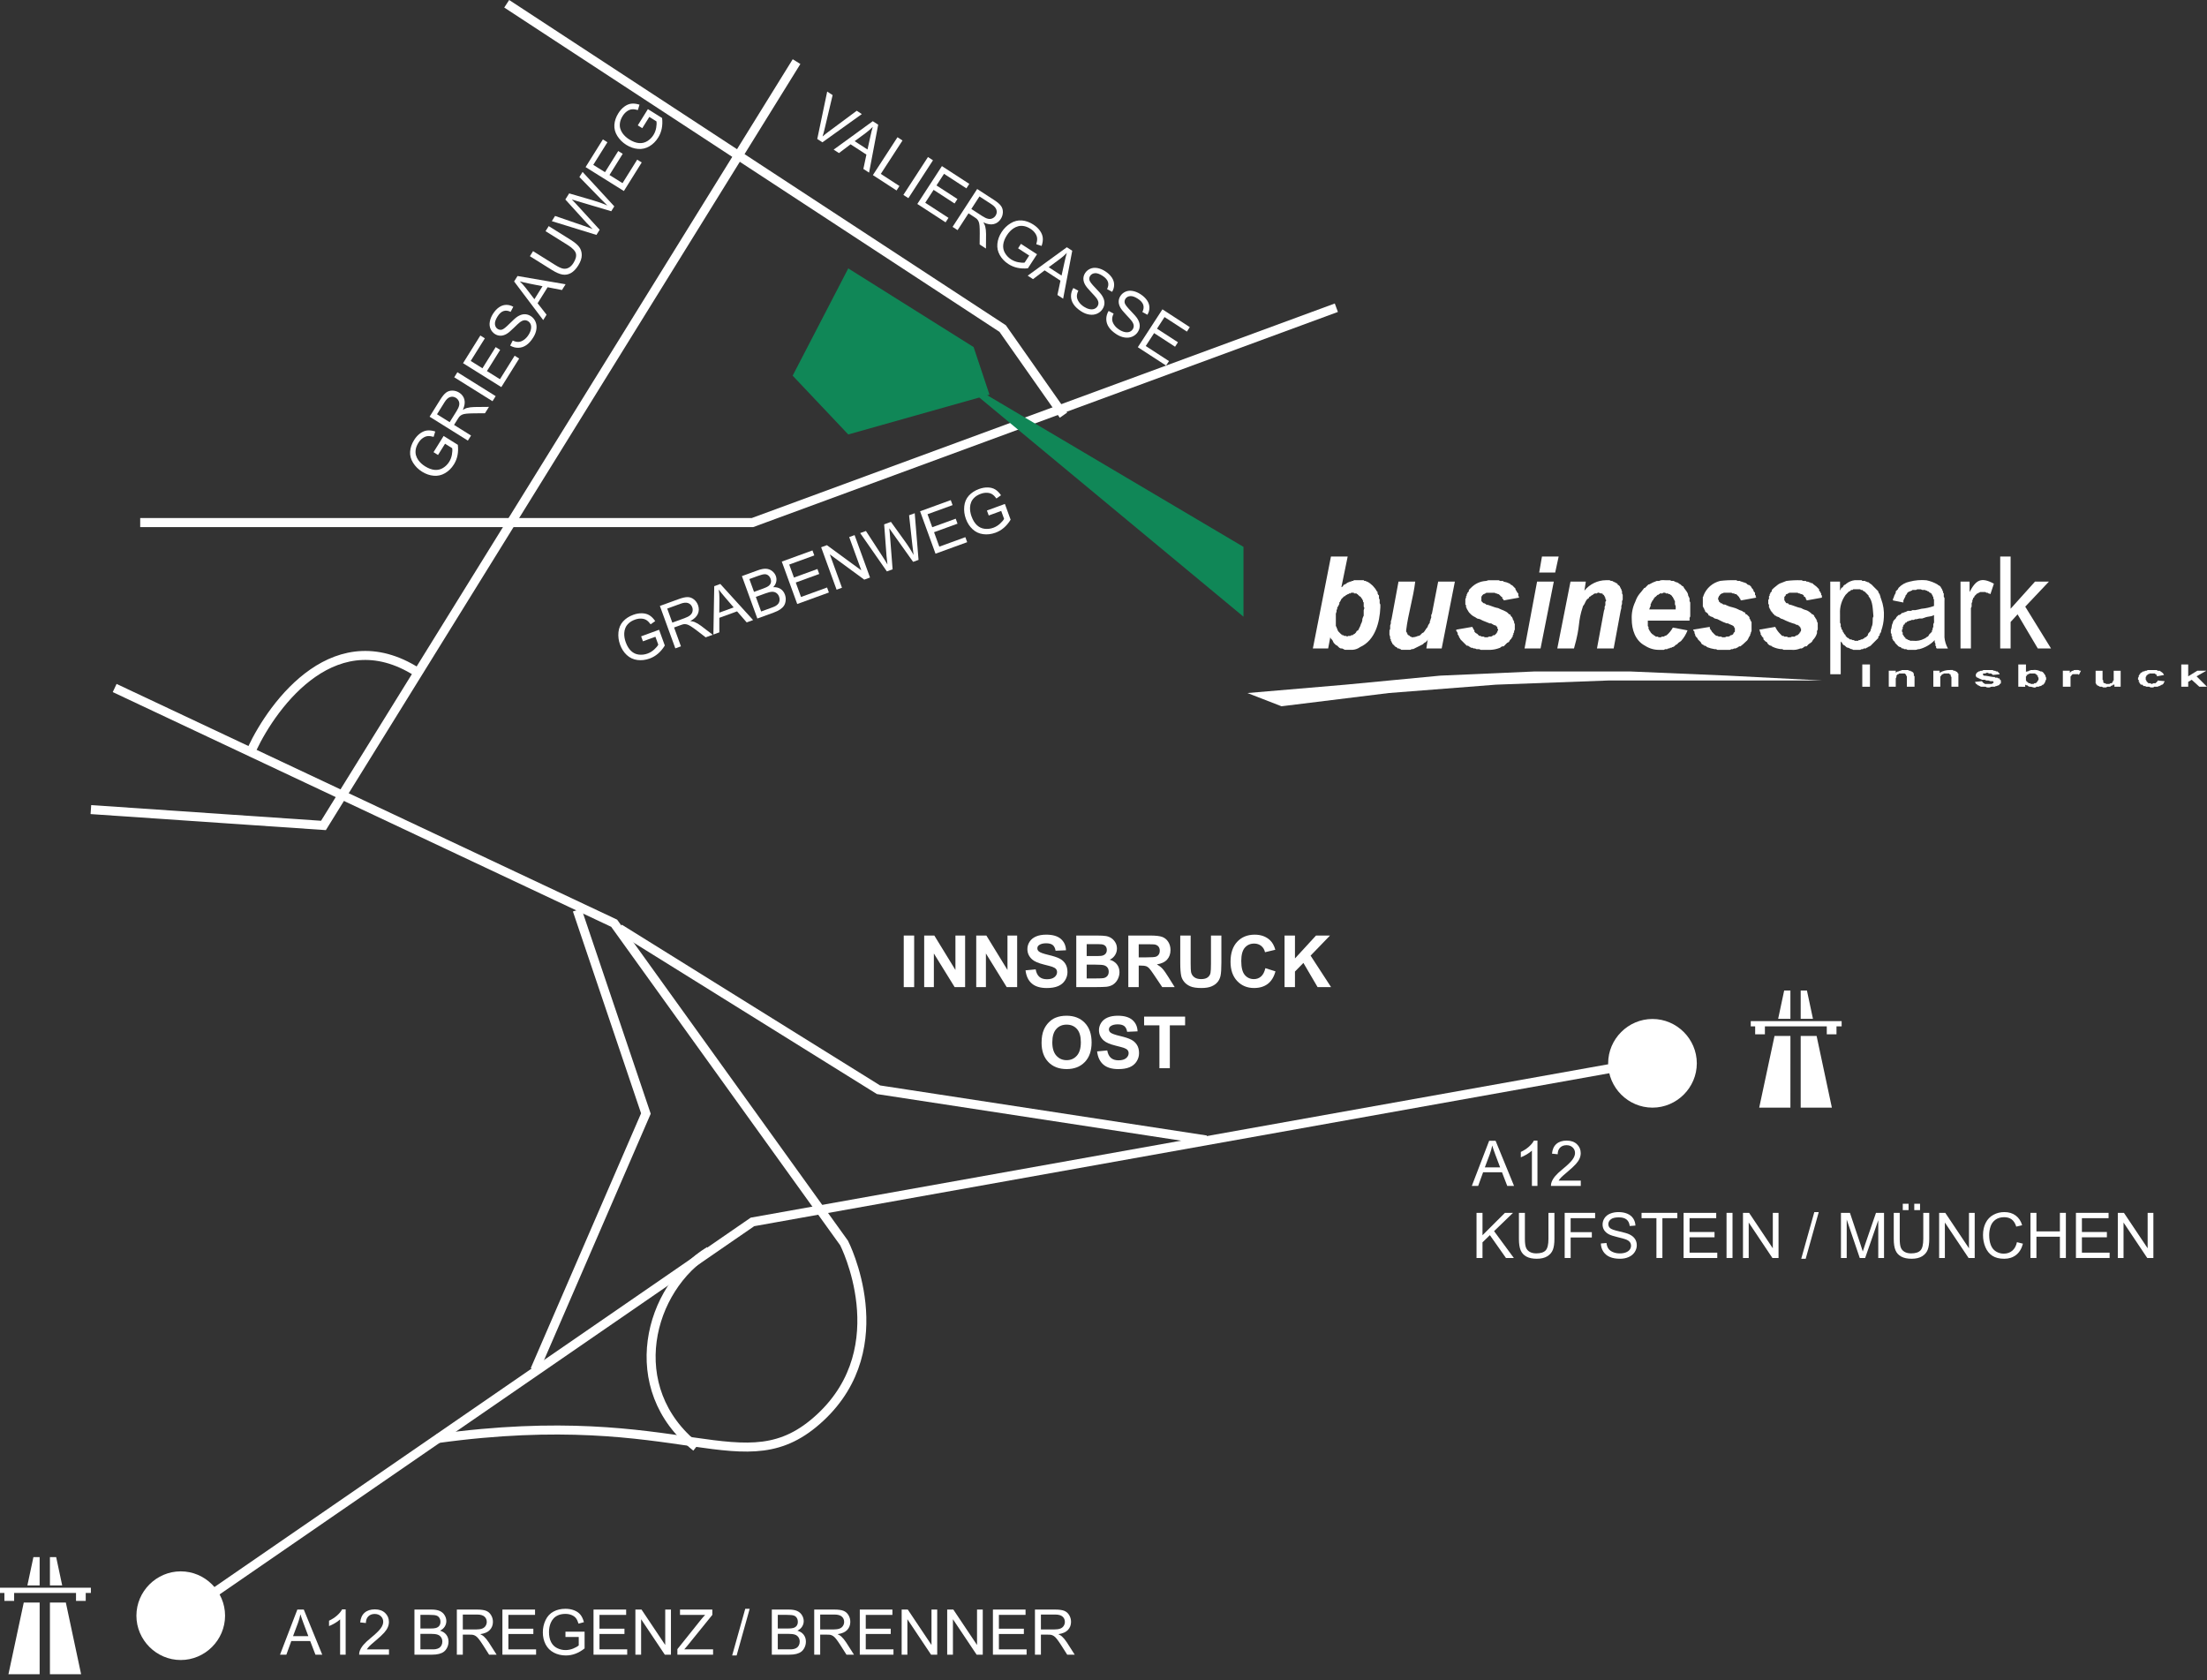 <?xml version="1.0" encoding="UTF-8" standalone="no"?>
<svg xmlns="http://www.w3.org/2000/svg" xmlns:xlink="http://www.w3.org/1999/xlink" xmlns:serif="http://www.serif.com/" width="100%" height="100%" viewBox="0 0 490 373" version="1.1" xml:space="preserve" style="fill-rule:evenodd;clip-rule:evenodd;">
    <rect x="0" y="0" width="490" height="373" fill="#333333" stroke="none"/>
    <g id="map">
        <path id="Pfad_1952" d="M31.127,116.019l135.937,0l129.633,-47.7" style="fill:none;fill-rule:nonzero;stroke:#fff;stroke-width:2px;"></path>
        <path id="Pfad_1953" d="M176.85,13.68l-105.035,169.582l-51.637,-3.521" style="fill:none;fill-rule:nonzero;stroke:#fff;stroke-width:2px;"></path>
        <path id="Pfad_1954" d="M236.116,92.169l-13.5,-19.223l-110.115,-72.109" style="fill:none;fill-rule:nonzero;stroke:#fff;stroke-width:2px;"></path>
        <path id="Pfad_1955" d="M40.129,358.711l126.936,-87.426l196.841,-35.208" style="fill:none;fill-rule:nonzero;stroke:#fff;stroke-width:2px;"></path>
        <path id="Pfad_1956" d="M25.458,152.748l110.9,52.225l51.051,71c-0,0 11.736,22.885 -5.281,38.728c-17.017,15.843 -29.927,-2.933 -85.084,4.694" style="fill:none;fill-rule:nonzero;stroke:#fff;stroke-width:2px;"></path>
        <path id="Pfad_1957" d="M154.552,321.281c-16.43,-13.029 -10.562,-35.328 2.934,-43.543" style="fill:none;fill-rule:nonzero;stroke:#fff;stroke-width:2px;"></path>
        <path id="Pfad_1958" d="M137.536,206.147l57.505,35.794l72.762,11.149" style="fill:none;fill-rule:nonzero;stroke:#fff;stroke-width:2px;"></path>
        <path id="Pfad_1959" d="M128.146,202.041l15.256,45.183l-24.645,56.917" style="fill:none;fill-rule:nonzero;stroke:#fff;stroke-width:2px;"></path>
        <path id="Pfad_1960" d="M55.972,166.245c4.695,-9.976 18.777,-29.339 37.554,-16.43" style="fill:none;fill-rule:nonzero;stroke:#fff;stroke-width:2px;"></path>
        <g id="Griesauweg">
            <path d="M97.249,101.014l-0.997,-0.623l2.244,-3.603l3.153,1.97c0.095,0.828 0.07,1.606 -0.074,2.332c-0.145,0.726 -0.411,1.399 -0.798,2.017c-0.521,0.835 -1.174,1.481 -1.958,1.94c-0.784,0.459 -1.622,0.651 -2.516,0.576c-0.894,-0.075 -1.758,-0.373 -2.593,-0.895c-0.827,-0.517 -1.491,-1.172 -1.991,-1.966c-0.501,-0.794 -0.722,-1.625 -0.664,-2.491c0.058,-0.867 0.351,-1.723 0.88,-2.57c0.384,-0.614 0.831,-1.108 1.34,-1.48c0.51,-0.372 1.03,-0.588 1.562,-0.648c0.532,-0.06 1.13,0.016 1.794,0.226l-0.356,1.189c-0.513,-0.143 -0.952,-0.198 -1.318,-0.163c-0.365,0.035 -0.732,0.182 -1.101,0.44c-0.369,0.259 -0.687,0.603 -0.955,1.032c-0.321,0.514 -0.521,1.007 -0.599,1.48c-0.077,0.473 -0.061,0.904 0.051,1.293c0.111,0.389 0.28,0.743 0.505,1.062c0.391,0.544 0.893,1.009 1.507,1.393c0.758,0.473 1.473,0.739 2.146,0.797c0.674,0.058 1.29,-0.085 1.848,-0.429c0.559,-0.344 1.014,-0.796 1.364,-1.356c0.305,-0.487 0.508,-1.021 0.61,-1.602c0.103,-0.581 0.123,-1.058 0.06,-1.43l-1.583,-0.989l-1.561,2.498Z" style="fill:#fff;fill-rule:nonzero;"></path>
            <path d="M103.879,97.822l-8.498,-5.311l2.355,-3.768c0.473,-0.758 0.909,-1.286 1.308,-1.584c0.399,-0.299 0.866,-0.446 1.399,-0.44c0.534,0.006 1.035,0.155 1.503,0.447c0.602,0.377 0.989,0.89 1.158,1.539c0.17,0.648 0.056,1.415 -0.342,2.301c0.329,-0.208 0.612,-0.346 0.847,-0.414c0.507,-0.14 1.078,-0.216 1.714,-0.227l3.237,-0.032l-0.884,1.414l-2.471,0.02c-0.716,0.009 -1.275,0.036 -1.678,0.079c-0.404,0.044 -0.712,0.116 -0.925,0.216c-0.214,0.101 -0.396,0.225 -0.547,0.372c-0.107,0.111 -0.251,0.311 -0.432,0.601l-0.815,1.304l3.774,2.359l-0.703,1.124Zm-4.045,-4.092l1.511,-2.417c0.321,-0.514 0.519,-0.949 0.594,-1.305c0.075,-0.357 0.043,-0.683 -0.097,-0.98c-0.14,-0.297 -0.347,-0.531 -0.621,-0.702c-0.402,-0.252 -0.824,-0.312 -1.265,-0.182c-0.441,0.13 -0.859,0.51 -1.252,1.139l-1.681,2.69l2.811,1.757Z" style="fill:#fff;fill-rule:nonzero;"></path>
            <path d="M109.346,89.075l-8.498,-5.312l0.703,-1.124l8.498,5.311l-0.703,1.125Z" style="fill:#fff;fill-rule:nonzero;"></path>
            <path d="M111.302,85.944l-8.498,-5.311l3.841,-6.145l1.003,0.627l-3.138,5.02l2.603,1.627l2.938,-4.701l0.997,0.623l-2.938,4.701l2.892,1.808l3.261,-5.217l1.003,0.627l-3.964,6.341Z" style="fill:#fff;fill-rule:nonzero;"></path>
            <path d="M113.268,76.725l0.57,-1.119c0.456,0.216 0.878,0.317 1.265,0.304c0.388,-0.014 0.786,-0.161 1.196,-0.442c0.409,-0.282 0.765,-0.664 1.067,-1.147c0.268,-0.429 0.441,-0.848 0.519,-1.256c0.078,-0.408 0.055,-0.762 -0.067,-1.061c-0.121,-0.299 -0.314,-0.531 -0.577,-0.695c-0.266,-0.167 -0.547,-0.235 -0.843,-0.205c-0.296,0.03 -0.622,0.181 -0.98,0.452c-0.231,0.172 -0.685,0.59 -1.36,1.254c-0.675,0.663 -1.194,1.1 -1.556,1.309c-0.466,0.273 -0.919,0.41 -1.358,0.413c-0.439,0.002 -0.854,-0.119 -1.244,-0.363c-0.429,-0.268 -0.754,-0.641 -0.975,-1.117c-0.221,-0.477 -0.282,-1.009 -0.183,-1.598c0.099,-0.588 0.328,-1.168 0.685,-1.74c0.394,-0.63 0.843,-1.122 1.346,-1.476c0.504,-0.355 1.034,-0.538 1.59,-0.551c0.556,-0.012 1.089,0.128 1.599,0.42l-0.592,1.129c-0.574,-0.278 -1.102,-0.336 -1.585,-0.173c-0.484,0.163 -0.929,0.571 -1.338,1.224c-0.425,0.68 -0.61,1.254 -0.555,1.721c0.055,0.467 0.258,0.81 0.61,1.03c0.305,0.191 0.625,0.237 0.96,0.14c0.332,-0.093 0.887,-0.532 1.665,-1.317c0.778,-0.784 1.351,-1.299 1.718,-1.542c0.537,-0.352 1.054,-0.537 1.551,-0.554c0.498,-0.017 0.974,0.117 1.43,0.402c0.452,0.282 0.797,0.678 1.036,1.187c0.238,0.509 0.316,1.075 0.235,1.699c-0.08,0.624 -0.311,1.24 -0.69,1.846c-0.48,0.769 -0.995,1.344 -1.544,1.723c-0.549,0.38 -1.141,0.577 -1.776,0.591c-0.635,0.015 -1.242,-0.148 -1.819,-0.488Z" style="fill:#fff;fill-rule:nonzero;"></path>
            <path d="M120.603,71.064l-6.459,-8.575l0.758,-1.212l10.672,1.834l-0.801,1.281l-3.193,-0.618l-2.221,3.554l1.99,2.542l-0.746,1.194Zm-1.957,-4.633l1.8,-2.881l-2.908,-0.584c-0.884,-0.177 -1.597,-0.343 -2.139,-0.499c0.478,0.449 0.923,0.94 1.337,1.473l1.91,2.491Z" style="fill:#fff;fill-rule:nonzero;"></path>
            <path d="M121.122,51.324l0.703,-1.124l4.91,3.068c0.854,0.534 1.472,1.055 1.854,1.562c0.381,0.507 0.572,1.111 0.572,1.812c-0,0.702 -0.257,1.462 -0.769,2.281c-0.497,0.796 -1.041,1.362 -1.632,1.696c-0.591,0.335 -1.214,0.448 -1.869,0.34c-0.655,-0.109 -1.433,-0.444 -2.333,-1.007l-4.91,-3.069l0.703,-1.124l4.904,3.065c0.738,0.461 1.325,0.733 1.76,0.814c0.436,0.081 0.853,0.014 1.251,-0.202c0.398,-0.216 0.748,-0.565 1.05,-1.048c0.517,-0.827 0.698,-1.534 0.543,-2.12c-0.155,-0.586 -0.766,-1.212 -1.832,-1.879l-4.905,-3.065Z" style="fill:#fff;fill-rule:nonzero;"></path>
            <path d="M132.421,52.155l-9.907,-3.057l0.721,-1.153l6.378,2.189c0.671,0.225 1.325,0.468 1.964,0.727c-0.773,-0.784 -1.217,-1.239 -1.332,-1.364l-4.728,-5.205l0.848,-1.356l5.062,1.471c1.257,0.361 2.398,0.768 3.422,1.219c-0.47,-0.443 -0.998,-0.97 -1.585,-1.578l-4.627,-4.747l0.706,-1.13l7.042,7.642l-0.678,1.084l-7.594,-2.256c-0.636,-0.187 -1.023,-0.306 -1.164,-0.356c0.335,0.332 0.615,0.623 0.841,0.872l5.349,5.85l-0.718,1.148Z" style="fill:#fff;fill-rule:nonzero;"></path>
            <path d="M138.512,42.41l-8.499,-5.311l3.841,-6.145l1.003,0.627l-3.138,5.02l2.603,1.627l2.938,-4.702l0.997,0.623l-2.938,4.702l2.893,1.808l3.26,-5.218l1.003,0.627l-3.963,6.342Z" style="fill:#fff;fill-rule:nonzero;"></path>
            <path d="M142.598,28.455l-0.997,-0.623l2.244,-3.604l3.154,1.971c0.095,0.828 0.07,1.605 -0.075,2.331c-0.145,0.727 -0.41,1.399 -0.797,2.017c-0.522,0.835 -1.174,1.482 -1.958,1.941c-0.784,0.458 -1.623,0.65 -2.516,0.575c-0.894,-0.075 -1.758,-0.373 -2.593,-0.895c-0.827,-0.517 -1.491,-1.172 -1.992,-1.966c-0.5,-0.794 -0.722,-1.624 -0.664,-2.491c0.058,-0.866 0.352,-1.723 0.881,-2.569c0.384,-0.615 0.831,-1.108 1.34,-1.48c0.509,-0.372 1.03,-0.588 1.562,-0.648c0.532,-0.06 1.129,0.015 1.793,0.226l-0.356,1.188c-0.512,-0.143 -0.951,-0.197 -1.317,-0.162c-0.366,0.035 -0.733,0.181 -1.101,0.44c-0.369,0.259 -0.687,0.602 -0.955,1.031c-0.322,0.514 -0.521,1.008 -0.599,1.48c-0.078,0.473 -0.061,0.904 0.051,1.293c0.111,0.39 0.279,0.744 0.505,1.062c0.39,0.545 0.893,1.009 1.507,1.393c0.758,0.474 1.473,0.74 2.146,0.798c0.673,0.058 1.289,-0.085 1.848,-0.429c0.559,-0.344 1.014,-0.797 1.364,-1.357c0.304,-0.487 0.508,-1.021 0.61,-1.602c0.102,-0.581 0.122,-1.057 0.059,-1.43l-1.582,-0.989l-1.562,2.499Z" style="fill:#fff;fill-rule:nonzero;"></path>
        </g>
        <g id="Grabenweg">
            <path d="M142.745,142.382l-0.402,-1.105l3.988,-1.458l1.272,3.495c-0.435,0.711 -0.933,1.309 -1.495,1.792c-0.561,0.483 -1.185,0.849 -1.87,1.099c-0.926,0.336 -1.838,0.444 -2.739,0.323c-0.9,-0.121 -1.679,-0.486 -2.337,-1.096c-0.659,-0.609 -1.156,-1.377 -1.493,-2.302c-0.333,-0.917 -0.453,-1.842 -0.359,-2.776c0.095,-0.934 0.431,-1.725 1.011,-2.373c0.579,-0.647 1.338,-1.141 2.276,-1.483c0.681,-0.247 1.337,-0.361 1.968,-0.341c0.631,0.02 1.174,0.171 1.63,0.451c0.456,0.28 0.881,0.708 1.275,1.283l-1.013,0.717c-0.316,-0.428 -0.628,-0.741 -0.938,-0.939c-0.31,-0.198 -0.689,-0.308 -1.139,-0.331c-0.45,-0.023 -0.913,0.052 -1.388,0.225c-0.57,0.207 -1.031,0.473 -1.384,0.798c-0.352,0.324 -0.604,0.674 -0.756,1.05c-0.152,0.375 -0.237,0.758 -0.256,1.148c-0.028,0.67 0.082,1.345 0.33,2.026c0.306,0.84 0.706,1.49 1.201,1.95c0.495,0.46 1.068,0.727 1.721,0.8c0.652,0.073 1.289,-0.003 1.91,-0.229c0.54,-0.196 1.029,-0.492 1.467,-0.887c0.439,-0.395 0.748,-0.758 0.928,-1.09l-0.638,-1.755l-2.77,1.008Z" style="fill:#fff;fill-rule:nonzero;"></path>
            <path d="M149.937,143.949l-3.428,-9.42l4.177,-1.519c0.84,-0.306 1.509,-0.454 2.007,-0.443c0.499,0.01 0.957,0.182 1.374,0.515c0.417,0.333 0.72,0.759 0.909,1.277c0.243,0.669 0.231,1.311 -0.034,1.927c-0.266,0.615 -0.829,1.15 -1.687,1.603c0.387,0.038 0.695,0.104 0.922,0.195c0.486,0.202 0.983,0.494 1.491,0.877l2.571,1.968l-1.568,0.57l-1.96,-1.506c-0.569,-0.433 -1.027,-0.757 -1.371,-0.971c-0.345,-0.214 -0.633,-0.347 -0.863,-0.399c-0.23,-0.052 -0.449,-0.067 -0.659,-0.044c-0.153,0.022 -0.389,0.091 -0.711,0.208l-1.446,0.526l1.522,4.183l-1.246,0.453Zm-0.668,-5.716l2.679,-0.975c0.57,-0.207 0.994,-0.428 1.273,-0.663c0.278,-0.235 0.454,-0.512 0.526,-0.832c0.073,-0.32 0.054,-0.632 -0.057,-0.936c-0.162,-0.445 -0.457,-0.753 -0.884,-0.922c-0.428,-0.17 -0.991,-0.127 -1.69,0.127l-2.981,1.085l1.134,3.116Z" style="fill:#fff;fill-rule:nonzero;"></path>
            <path d="M158.387,140.875l0.19,-10.736l1.343,-0.489l7.283,8.017l-1.42,0.517l-2.137,-2.453l-3.939,1.433l0.003,3.229l-1.323,0.482Zm1.31,-4.857l3.194,-1.162l-1.932,-2.251c-0.589,-0.684 -1.048,-1.254 -1.379,-1.711c0.1,0.648 0.149,1.309 0.147,1.984l-0.03,3.14Z" style="fill:#fff;fill-rule:nonzero;"></path>
            <path d="M168.147,137.324l-3.427,-9.42l3.534,-1.286c0.72,-0.262 1.332,-0.377 1.836,-0.344c0.504,0.032 0.952,0.202 1.342,0.508c0.391,0.307 0.665,0.677 0.822,1.109c0.146,0.403 0.175,0.822 0.086,1.257c-0.089,0.435 -0.314,0.842 -0.676,1.221c0.63,-0.04 1.172,0.085 1.625,0.376c0.453,0.292 0.779,0.711 0.978,1.26c0.161,0.441 0.217,0.885 0.168,1.332c-0.048,0.447 -0.172,0.823 -0.371,1.128c-0.2,0.306 -0.487,0.586 -0.862,0.842c-0.375,0.255 -0.863,0.492 -1.463,0.71l-3.592,1.307Zm-0.74,-5.916l2.037,-0.741c0.552,-0.201 0.935,-0.381 1.149,-0.542c0.283,-0.209 0.465,-0.452 0.546,-0.729c0.081,-0.277 0.061,-0.581 -0.059,-0.91c-0.113,-0.313 -0.288,-0.561 -0.525,-0.744c-0.236,-0.184 -0.51,-0.268 -0.82,-0.255c-0.311,0.014 -0.804,0.143 -1.481,0.39l-1.883,0.685l1.036,2.846Zm1.583,4.351l2.345,-0.854c0.403,-0.146 0.68,-0.264 0.832,-0.353c0.268,-0.156 0.477,-0.329 0.626,-0.519c0.149,-0.19 0.244,-0.423 0.285,-0.697c0.041,-0.274 0.007,-0.561 -0.102,-0.861c-0.128,-0.352 -0.329,-0.624 -0.603,-0.818c-0.275,-0.194 -0.59,-0.285 -0.948,-0.274c-0.357,0.012 -0.836,0.126 -1.435,0.344l-2.179,0.793l1.179,3.239Z" style="fill:#fff;fill-rule:nonzero;"></path>
            <path d="M177.002,134.102l-3.427,-9.42l6.811,-2.478l0.405,1.111l-5.565,2.025l1.05,2.885l5.211,-1.896l0.402,1.105l-5.211,1.896l1.166,3.207l5.784,-2.104l0.404,1.111l-7.03,2.558Z" style="fill:#fff;fill-rule:nonzero;"></path>
            <path d="M185.741,130.923l-3.427,-9.421l1.279,-0.465l7.638,5.596l-2.69,-7.396l1.195,-0.435l3.427,9.42l-1.279,0.466l-7.641,-5.603l2.693,7.403l-1.195,0.435Z" style="fill:#fff;fill-rule:nonzero;"></path>
            <path d="M196.903,126.862l-5.927,-8.511l1.279,-0.465l3.679,5.654c0.39,0.59 0.756,1.185 1.1,1.782c-0.126,-1.094 -0.196,-1.726 -0.209,-1.895l-0.522,-7.014l1.503,-0.547l3.085,4.277c0.768,1.059 1.417,2.082 1.946,3.068c-0.097,-0.639 -0.189,-1.379 -0.277,-2.22l-0.725,-6.591l1.253,-0.456l0.845,10.36l-1.202,0.437l-4.597,-6.455c-0.385,-0.539 -0.618,-0.871 -0.698,-0.998c0.059,0.469 0.101,0.871 0.126,1.206l0.613,7.905l-1.272,0.463Z" style="fill:#fff;fill-rule:nonzero;"></path>
            <path d="M207.705,122.932l-3.428,-9.42l6.812,-2.479l0.404,1.112l-5.565,2.025l1.05,2.885l5.211,-1.896l0.402,1.105l-5.211,1.896l1.167,3.206l5.783,-2.104l0.404,1.112l-7.029,2.558Z" style="fill:#fff;fill-rule:nonzero;"></path>
            <path d="M219.52,114.449l-0.402,-1.105l3.988,-1.459l1.272,3.496c-0.435,0.711 -0.933,1.308 -1.495,1.792c-0.561,0.483 -1.185,0.849 -1.87,1.099c-0.925,0.336 -1.838,0.444 -2.738,0.323c-0.901,-0.121 -1.68,-0.487 -2.338,-1.096c-0.659,-0.609 -1.156,-1.377 -1.493,-2.302c-0.333,-0.917 -0.453,-1.842 -0.359,-2.776c0.095,-0.935 0.432,-1.725 1.011,-2.373c0.579,-0.647 1.338,-1.141 2.276,-1.483c0.682,-0.248 1.337,-0.361 1.968,-0.341c0.631,0.02 1.174,0.171 1.63,0.451c0.457,0.28 0.881,0.708 1.275,1.283l-1.012,0.717c-0.316,-0.428 -0.629,-0.741 -0.939,-0.939c-0.31,-0.198 -0.689,-0.308 -1.139,-0.331c-0.45,-0.023 -0.913,0.052 -1.388,0.225c-0.57,0.207 -1.031,0.473 -1.383,0.798c-0.353,0.324 -0.605,0.674 -0.757,1.05c-0.152,0.375 -0.237,0.758 -0.255,1.148c-0.028,0.67 0.082,1.345 0.329,2.026c0.306,0.84 0.706,1.49 1.201,1.95c0.495,0.46 1.069,0.727 1.721,0.8c0.652,0.073 1.289,-0.003 1.91,-0.229c0.54,-0.197 1.029,-0.492 1.468,-0.887c0.438,-0.395 0.747,-0.758 0.927,-1.091l-0.638,-1.754l-2.77,1.008Z" style="fill:#fff;fill-rule:nonzero;"></path>
        </g>
        <g id="Valiergasse">
            <path d="M181.45,30.856l2.204,-10.524l1.205,0.782l-1.783,7.527c-0.142,0.604 -0.293,1.159 -0.452,1.664c0.428,-0.375 0.877,-0.735 1.347,-1.082l6.239,-4.633l1.135,0.738l-8.753,6.269l-1.142,-0.741Z" style="fill:#fff;fill-rule:nonzero;"></path>
            <path d="M185.087,33.218l8.69,-6.311l1.199,0.779l-2.021,10.643l-1.267,-0.823l0.673,-3.184l-3.515,-2.284l-2.578,1.947l-1.181,-0.767Zm4.668,-1.877l2.851,1.852l0.635,-2.899c0.192,-0.881 0.37,-1.592 0.536,-2.131c-0.457,0.47 -0.956,0.907 -1.496,1.312l-2.526,1.866Z" style="fill:#fff;fill-rule:nonzero;"></path>
            <path d="M193.799,38.877l5.461,-8.408l1.113,0.723l-4.817,7.415l4.141,2.69l-0.645,0.992l-5.253,-3.412Z" style="fill:#fff;fill-rule:nonzero;"></path>
            <path d="M200.566,43.273l5.462,-8.408l1.113,0.723l-5.462,8.408l-1.113,-0.723Z" style="fill:#fff;fill-rule:nonzero;"></path>
            <path d="M203.663,45.285l5.462,-8.408l6.079,3.949l-0.644,0.992l-4.967,-3.226l-1.673,2.575l4.652,3.021l-0.641,0.987l-4.651,-3.022l-1.86,2.862l5.162,3.353l-0.644,0.993l-6.275,-4.076Z" style="fill:#fff;fill-rule:nonzero;"></path>
            <path d="M211.492,50.37l5.462,-8.408l3.728,2.422c0.749,0.487 1.27,0.932 1.562,1.337c0.292,0.404 0.43,0.873 0.415,1.407c-0.015,0.534 -0.173,1.032 -0.474,1.495c-0.387,0.596 -0.907,0.974 -1.559,1.132c-0.652,0.158 -1.417,0.031 -2.296,-0.382c0.203,0.332 0.336,0.617 0.399,0.854c0.132,0.509 0.197,1.082 0.197,1.718l-0.024,3.239l-1.399,-0.909l0.023,-2.472c0.003,-0.716 -0.014,-1.276 -0.05,-1.68c-0.036,-0.405 -0.103,-0.714 -0.2,-0.93c-0.097,-0.215 -0.217,-0.399 -0.362,-0.553c-0.109,-0.109 -0.307,-0.256 -0.593,-0.442l-1.291,-0.839l-2.425,3.734l-1.113,-0.723Zm4.164,-3.974l2.392,1.553c0.508,0.331 0.94,0.536 1.295,0.618c0.355,0.081 0.682,0.054 0.982,-0.08c0.299,-0.135 0.537,-0.338 0.713,-0.609c0.259,-0.398 0.327,-0.819 0.204,-1.262c-0.122,-0.444 -0.495,-0.868 -1.118,-1.273l-2.661,-1.729l-1.807,2.782Z" style="fill:#fff;fill-rule:nonzero;"></path>
            <path d="M226.034,55.127l0.641,-0.986l3.565,2.308l-2.026,3.12c-0.83,0.08 -1.607,0.042 -2.331,-0.116c-0.724,-0.158 -1.392,-0.435 -2.004,-0.832c-0.826,-0.537 -1.461,-1.201 -1.906,-1.993c-0.446,-0.792 -0.623,-1.635 -0.532,-2.527c0.09,-0.893 0.404,-1.752 0.94,-2.578c0.532,-0.818 1.199,-1.471 2.002,-1.958c0.803,-0.487 1.637,-0.694 2.503,-0.621c0.866,0.073 1.718,0.382 2.555,0.926c0.608,0.395 1.094,0.85 1.457,1.366c0.363,0.516 0.57,1.041 0.621,1.574c0.051,0.533 -0.035,1.13 -0.257,1.79l-1.183,-0.377c0.152,-0.51 0.214,-0.948 0.185,-1.315c-0.028,-0.366 -0.168,-0.736 -0.421,-1.109c-0.252,-0.373 -0.59,-0.698 -1.015,-0.973c-0.508,-0.331 -0.998,-0.539 -1.47,-0.625c-0.471,-0.086 -0.903,-0.077 -1.294,0.028c-0.392,0.104 -0.748,0.267 -1.071,0.487c-0.552,0.381 -1.025,0.875 -1.42,1.483c-0.487,0.75 -0.765,1.46 -0.835,2.133c-0.07,0.672 0.063,1.291 0.397,1.856c0.334,0.565 0.779,1.028 1.333,1.388c0.482,0.313 1.012,0.526 1.592,0.638c0.579,0.113 1.055,0.141 1.429,0.085l1.017,-1.566l-2.472,-1.606Z" style="fill:#fff;fill-rule:nonzero;"></path>
            <path d="M228.17,61.204l8.691,-6.31l1.199,0.778l-2.021,10.644l-1.267,-0.824l0.673,-3.183l-3.515,-2.284l-2.578,1.947l-1.182,-0.768Zm4.669,-1.876l2.851,1.851l0.635,-2.898c0.192,-0.882 0.37,-1.592 0.536,-2.131c-0.457,0.469 -0.956,0.906 -1.496,1.311l-2.526,1.867Z" style="fill:#fff;fill-rule:nonzero;"></path>
            <path d="M238.305,63.946l1.109,0.59c-0.224,0.453 -0.332,0.873 -0.326,1.261c0.007,0.387 0.147,0.788 0.422,1.203c0.274,0.415 0.65,0.777 1.128,1.088c0.424,0.275 0.84,0.456 1.247,0.541c0.407,0.085 0.761,0.069 1.063,-0.048c0.301,-0.117 0.536,-0.305 0.705,-0.565c0.172,-0.264 0.245,-0.544 0.22,-0.84c-0.025,-0.297 -0.17,-0.626 -0.435,-0.988c-0.169,-0.235 -0.579,-0.696 -1.231,-1.383c-0.651,-0.687 -1.079,-1.213 -1.282,-1.579c-0.265,-0.471 -0.394,-0.926 -0.389,-1.366c0.006,-0.439 0.134,-0.852 0.385,-1.238c0.275,-0.425 0.654,-0.743 1.134,-0.956c0.481,-0.212 1.014,-0.264 1.601,-0.154c0.587,0.109 1.163,0.347 1.729,0.715c0.624,0.405 1.108,0.862 1.454,1.372c0.345,0.51 0.519,1.043 0.522,1.6c0.003,0.556 -0.146,1.087 -0.447,1.593l-1.119,-0.613c0.288,-0.569 0.354,-1.096 0.2,-1.582c-0.154,-0.487 -0.555,-0.94 -1.201,-1.359c-0.673,-0.438 -1.243,-0.633 -1.711,-0.586c-0.468,0.047 -0.815,0.244 -1.041,0.592c-0.197,0.302 -0.249,0.621 -0.158,0.958c0.088,0.334 0.517,0.897 1.289,1.689c0.771,0.792 1.275,1.374 1.512,1.745c0.343,0.544 0.519,1.064 0.527,1.562c0.009,0.497 -0.134,0.972 -0.427,1.423c-0.29,0.447 -0.692,0.785 -1.205,1.015c-0.514,0.229 -1.082,0.298 -1.704,0.206c-0.623,-0.092 -1.234,-0.333 -1.835,-0.723c-0.761,-0.494 -1.326,-1.019 -1.696,-1.575c-0.371,-0.556 -0.557,-1.151 -0.56,-1.787c-0.004,-0.635 0.17,-1.239 0.52,-1.811Z" style="fill:#fff;fill-rule:nonzero;"></path>
            <path d="M246.139,69.035l1.109,0.59c-0.223,0.453 -0.332,0.873 -0.325,1.261c0.006,0.387 0.147,0.788 0.421,1.203c0.274,0.415 0.65,0.777 1.128,1.088c0.425,0.276 0.841,0.456 1.247,0.541c0.407,0.085 0.762,0.069 1.063,-0.048c0.302,-0.117 0.537,-0.305 0.706,-0.565c0.171,-0.264 0.244,-0.544 0.219,-0.84c-0.025,-0.296 -0.17,-0.626 -0.435,-0.988c-0.168,-0.235 -0.578,-0.695 -1.23,-1.383c-0.652,-0.687 -1.079,-1.213 -1.282,-1.579c-0.265,-0.471 -0.395,-0.926 -0.389,-1.366c0.005,-0.439 0.133,-0.852 0.384,-1.238c0.276,-0.425 0.654,-0.743 1.135,-0.956c0.48,-0.212 1.014,-0.264 1.601,-0.154c0.587,0.109 1.163,0.348 1.729,0.715c0.623,0.405 1.107,0.862 1.453,1.372c0.346,0.51 0.52,1.044 0.523,1.6c0.003,0.556 -0.147,1.087 -0.448,1.593l-1.119,-0.613c0.288,-0.568 0.355,-1.096 0.2,-1.582c-0.154,-0.487 -0.554,-0.94 -1.2,-1.359c-0.673,-0.437 -1.244,-0.633 -1.712,-0.586c-0.468,0.047 -0.815,0.244 -1.041,0.592c-0.196,0.302 -0.249,0.621 -0.157,0.958c0.087,0.334 0.517,0.897 1.288,1.689c0.771,0.792 1.276,1.374 1.513,1.745c0.343,0.544 0.518,1.064 0.527,1.562c0.008,0.497 -0.134,0.972 -0.427,1.423c-0.291,0.447 -0.693,0.786 -1.206,1.015c-0.513,0.229 -1.081,0.298 -1.704,0.206c-0.622,-0.092 -1.234,-0.333 -1.834,-0.723c-0.761,-0.494 -1.327,-1.019 -1.697,-1.575c-0.37,-0.556 -0.557,-1.151 -0.56,-1.787c-0.003,-0.635 0.17,-1.239 0.52,-1.811Z" style="fill:#fff;fill-rule:nonzero;"></path>
            <path d="M252.62,77.086l5.462,-8.408l6.079,3.95l-0.644,0.992l-4.967,-3.227l-1.673,2.576l4.652,3.021l-0.641,0.987l-4.651,-3.022l-1.86,2.862l5.162,3.353l-0.644,0.992l-6.275,-4.076Z" style="fill:#fff;fill-rule:nonzero;"></path>
        </g>
        <path id="Pfad_1961" d="M49.97,358.71c-0.001,5.399 -4.443,9.841 -9.842,9.841c-5.399,-0 -9.842,-4.443 -9.842,-9.842c0,-5.399 4.442,-9.841 9.841,-9.842c5.4,0.001 9.842,4.443 9.843,9.843Z" style="fill:#fff;fill-rule:nonzero;"></path>
        <path id="Pfad_1962" d="M376.727,236.073c-0.001,5.399 -4.443,9.841 -9.842,9.841c-5.399,-0 -9.842,-4.443 -9.842,-9.842c0,-5.399 4.442,-9.841 9.841,-9.842c5.4,0.001 9.842,4.443 9.843,9.843Z" style="fill:#fff;fill-rule:nonzero;"></path>
        <g id="A12_Bregenz_Brenner">
            <path d="M62.169,367.369l3.849,-10.021l1.429,-0l4.101,10.021l-1.51,0l-1.169,-3.035l-4.191,-0l-1.1,3.035l-1.409,0Zm2.892,-4.115l3.398,-0l-1.046,-2.776c-0.319,-0.843 -0.556,-1.535 -0.711,-2.078c-0.128,0.643 -0.308,1.281 -0.54,1.914l-1.101,2.94Z" style="fill:#fff;fill-rule:nonzero;"></path>
            <path d="M76.744,367.369l-1.231,0l0,-7.841c-0.296,0.283 -0.684,0.565 -1.165,0.848c-0.481,0.282 -0.913,0.494 -1.296,0.636l0,-1.19c0.688,-0.323 1.29,-0.715 1.805,-1.176c0.515,-0.46 0.88,-0.907 1.094,-1.34l0.793,0l-0,10.063Z" style="fill:#fff;fill-rule:nonzero;"></path>
            <path d="M86.362,366.186l-0,1.183l-6.624,0c-0.009,-0.296 0.039,-0.581 0.143,-0.854c0.169,-0.452 0.439,-0.896 0.81,-1.334c0.372,-0.437 0.909,-0.943 1.61,-1.517c1.09,-0.893 1.826,-1.601 2.208,-2.123c0.383,-0.521 0.575,-1.015 0.575,-1.48c-0,-0.487 -0.175,-0.899 -0.523,-1.234c-0.349,-0.334 -0.804,-0.502 -1.364,-0.502c-0.593,0 -1.067,0.178 -1.422,0.533c-0.356,0.356 -0.536,0.848 -0.54,1.477l-1.265,-0.13c0.087,-0.943 0.413,-1.662 0.978,-2.157c0.565,-0.494 1.324,-0.742 2.276,-0.742c0.962,0 1.723,0.267 2.283,0.8c0.561,0.534 0.841,1.194 0.841,1.983c0,0.401 -0.082,0.795 -0.246,1.182c-0.164,0.388 -0.436,0.796 -0.817,1.224c-0.38,0.428 -1.013,1.016 -1.897,1.764c-0.738,0.619 -1.212,1.04 -1.422,1.261c-0.209,0.221 -0.382,0.443 -0.519,0.666l4.915,0Z" style="fill:#fff;fill-rule:nonzero;"></path>
            <path d="M92.015,367.369l0,-10.021l3.76,-0c0.766,-0 1.38,0.101 1.842,0.304c0.463,0.203 0.825,0.515 1.087,0.936c0.262,0.422 0.393,0.863 0.393,1.323c0,0.428 -0.116,0.832 -0.348,1.21c-0.233,0.378 -0.584,0.684 -1.053,0.916c0.606,0.178 1.072,0.481 1.398,0.909c0.326,0.429 0.489,0.934 0.489,1.518c-0,0.469 -0.1,0.905 -0.298,1.309c-0.198,0.403 -0.443,0.714 -0.735,0.933c-0.291,0.219 -0.657,0.384 -1.097,0.496c-0.44,0.111 -0.978,0.167 -1.617,0.167l-3.821,0Zm1.326,-5.811l2.167,0c0.588,0 1.01,-0.038 1.265,-0.116c0.337,-0.1 0.591,-0.266 0.762,-0.499c0.171,-0.232 0.257,-0.524 0.257,-0.875c-0,-0.332 -0.08,-0.625 -0.24,-0.878c-0.159,-0.253 -0.387,-0.426 -0.683,-0.52c-0.297,-0.093 -0.805,-0.14 -1.525,-0.14l-2.003,0l0,3.028Zm0,4.628l2.495,0c0.429,0 0.73,-0.016 0.903,-0.047c0.305,-0.055 0.56,-0.146 0.765,-0.274c0.206,-0.128 0.374,-0.313 0.506,-0.557c0.132,-0.244 0.199,-0.525 0.199,-0.844c-0,-0.374 -0.096,-0.699 -0.288,-0.974c-0.191,-0.276 -0.456,-0.47 -0.796,-0.581c-0.339,-0.112 -0.828,-0.168 -1.466,-0.168l-2.318,0l0,3.445Z" style="fill:#fff;fill-rule:nonzero;"></path>
            <path d="M101.428,367.369l0,-10.021l4.444,-0c0.893,-0 1.572,0.09 2.037,0.27c0.465,0.18 0.836,0.497 1.114,0.953c0.278,0.456 0.417,0.959 0.417,1.511c-0,0.711 -0.23,1.31 -0.69,1.798c-0.461,0.487 -1.172,0.797 -2.133,0.929c0.351,0.169 0.617,0.335 0.8,0.499c0.387,0.356 0.754,0.8 1.1,1.333l1.743,2.728l-1.668,0l-1.326,-2.085c-0.387,-0.602 -0.706,-1.062 -0.957,-1.381c-0.251,-0.319 -0.475,-0.542 -0.673,-0.67c-0.198,-0.127 -0.4,-0.216 -0.605,-0.266c-0.151,-0.032 -0.397,-0.048 -0.738,-0.048l-1.539,-0l0,4.45l-1.326,0Zm1.326,-5.599l2.851,0c0.606,0 1.08,-0.062 1.422,-0.188c0.342,-0.125 0.601,-0.325 0.779,-0.601c0.178,-0.276 0.267,-0.576 0.267,-0.899c-0,-0.474 -0.172,-0.864 -0.516,-1.169c-0.344,-0.305 -0.888,-0.458 -1.631,-0.458l-3.172,-0l0,3.315Z" style="fill:#fff;fill-rule:nonzero;"></path>
            <path d="M111.545,367.369l0,-10.021l7.247,-0l-0,1.182l-5.92,0l-0,3.069l5.544,0l-0,1.176l-5.544,0l-0,3.411l6.152,0l-0,1.183l-7.479,0Z" style="fill:#fff;fill-rule:nonzero;"></path>
            <path d="M125.545,363.438l0,-1.175l4.246,-0.007l-0,3.718c-0.652,0.52 -1.324,0.911 -2.017,1.173c-0.693,0.262 -1.404,0.393 -2.133,0.393c-0.984,-0 -1.879,-0.211 -2.683,-0.632c-0.804,-0.422 -1.412,-1.032 -1.822,-1.829c-0.41,-0.798 -0.615,-1.689 -0.615,-2.673c0,-0.975 0.204,-1.885 0.612,-2.731c0.408,-0.845 0.994,-1.473 1.76,-1.883c0.766,-0.41 1.648,-0.615 2.646,-0.615c0.724,-0 1.379,0.117 1.965,0.352c0.586,0.234 1.045,0.561 1.377,0.981c0.333,0.419 0.586,0.966 0.759,1.64l-1.196,0.328c-0.15,-0.51 -0.337,-0.911 -0.561,-1.203c-0.223,-0.291 -0.542,-0.525 -0.957,-0.7c-0.414,-0.176 -0.875,-0.264 -1.381,-0.264c-0.606,0 -1.13,0.093 -1.572,0.277c-0.442,0.185 -0.798,0.427 -1.07,0.728c-0.271,0.301 -0.482,0.631 -0.632,0.991c-0.255,0.62 -0.383,1.292 -0.383,2.017c0,0.893 0.154,1.641 0.462,2.242c0.307,0.602 0.755,1.048 1.343,1.34c0.588,0.292 1.212,0.438 1.873,0.438c0.574,-0 1.135,-0.111 1.682,-0.332c0.546,-0.221 0.961,-0.457 1.244,-0.707l-0,-1.867l-2.947,0Z" style="fill:#fff;fill-rule:nonzero;"></path>
            <path d="M131.773,367.369l0,-10.021l7.246,-0l0,1.182l-5.92,0l0,3.069l5.544,0l0,1.176l-5.544,0l0,3.411l6.153,0l-0,1.183l-7.479,0Z" style="fill:#fff;fill-rule:nonzero;"></path>
            <path d="M141.07,367.369l-0,-10.021l1.36,-0l5.264,7.868l-0,-7.868l1.271,-0l0,10.021l-1.36,0l-5.264,-7.875l0,7.875l-1.271,0Z" style="fill:#fff;fill-rule:nonzero;"></path>
            <path d="M150.394,367.369l0,-1.23l5.134,-6.419c0.364,-0.456 0.711,-0.853 1.039,-1.19l-5.592,0l0,-1.182l7.178,-0l-0,1.182l-5.626,6.952l-0.608,0.704l6.398,0l-0,1.183l-7.923,0Z" style="fill:#fff;fill-rule:nonzero;"></path>
            <path d="M162.555,367.54l2.906,-10.363l0.984,-0l-2.899,10.363l-0.991,-0Z" style="fill:#fff;fill-rule:nonzero;"></path>
            <path d="M171.36,367.369l-0,-10.021l3.76,-0c0.765,-0 1.379,0.101 1.842,0.304c0.463,0.203 0.825,0.515 1.087,0.936c0.262,0.422 0.393,0.863 0.393,1.323c-0,0.428 -0.116,0.832 -0.349,1.21c-0.232,0.378 -0.583,0.684 -1.052,0.916c0.606,0.178 1.072,0.481 1.398,0.909c0.325,0.429 0.488,0.934 0.488,1.518c0,0.469 -0.099,0.905 -0.297,1.309c-0.198,0.403 -0.443,0.714 -0.735,0.933c-0.292,0.219 -0.657,0.384 -1.097,0.496c-0.44,0.111 -0.979,0.167 -1.617,0.167l-3.821,0Zm1.326,-5.811l2.167,0c0.588,0 1.01,-0.038 1.265,-0.116c0.337,-0.1 0.591,-0.266 0.762,-0.499c0.171,-0.232 0.256,-0.524 0.256,-0.875c0,-0.332 -0.079,-0.625 -0.239,-0.878c-0.159,-0.253 -0.387,-0.426 -0.684,-0.52c-0.296,-0.093 -0.804,-0.14 -1.524,-0.14l-2.003,0l0,3.028Zm0,4.628l2.495,0c0.429,0 0.729,-0.016 0.903,-0.047c0.305,-0.055 0.56,-0.146 0.765,-0.274c0.205,-0.128 0.374,-0.313 0.506,-0.557c0.132,-0.244 0.198,-0.525 0.198,-0.844c0,-0.374 -0.095,-0.699 -0.287,-0.974c-0.191,-0.276 -0.457,-0.47 -0.796,-0.581c-0.34,-0.112 -0.829,-0.168 -1.467,-0.168l-2.317,0l0,3.445Z" style="fill:#fff;fill-rule:nonzero;"></path>
            <path d="M180.773,367.369l0,-10.021l4.443,-0c0.894,-0 1.573,0.09 2.037,0.27c0.465,0.18 0.837,0.497 1.115,0.953c0.278,0.456 0.417,0.959 0.417,1.511c-0,0.711 -0.23,1.31 -0.691,1.798c-0.46,0.487 -1.171,0.797 -2.133,0.929c0.351,0.169 0.618,0.335 0.8,0.499c0.388,0.356 0.755,0.8 1.101,1.333l1.743,2.728l-1.668,0l-1.326,-2.085c-0.387,-0.602 -0.706,-1.062 -0.957,-1.381c-0.251,-0.319 -0.475,-0.542 -0.673,-0.67c-0.199,-0.127 -0.4,-0.216 -0.605,-0.266c-0.151,-0.032 -0.397,-0.048 -0.739,-0.048l-1.538,-0l0,4.45l-1.326,0Zm1.326,-5.599l2.851,0c0.606,0 1.08,-0.062 1.422,-0.188c0.341,-0.125 0.601,-0.325 0.779,-0.601c0.178,-0.276 0.267,-0.576 0.267,-0.899c-0,-0.474 -0.172,-0.864 -0.517,-1.169c-0.344,-0.305 -0.887,-0.458 -1.63,-0.458l-3.172,-0l0,3.315Z" style="fill:#fff;fill-rule:nonzero;"></path>
            <path d="M190.89,367.369l0,-10.021l7.246,-0l0,1.182l-5.92,0l0,3.069l5.544,0l0,1.176l-5.544,0l0,3.411l6.153,0l-0,1.183l-7.479,0Z" style="fill:#fff;fill-rule:nonzero;"></path>
            <path d="M200.187,367.369l0,-10.021l1.36,-0l5.264,7.868l0,-7.868l1.272,-0l-0,10.021l-1.361,0l-5.263,-7.875l-0,7.875l-1.272,0Z" style="fill:#fff;fill-rule:nonzero;"></path>
            <path d="M210.297,367.369l0,-10.021l1.361,-0l5.263,7.868l0,-7.868l1.272,-0l-0,10.021l-1.36,0l-5.264,-7.875l-0,7.875l-1.272,0Z" style="fill:#fff;fill-rule:nonzero;"></path>
            <path d="M220.449,367.369l-0,-10.021l7.246,-0l-0,1.182l-5.92,0l-0,3.069l5.544,0l-0,1.176l-5.544,0l-0,3.411l6.152,0l0,1.183l-7.478,0Z" style="fill:#fff;fill-rule:nonzero;"></path>
            <path d="M229.78,367.369l-0,-10.021l4.443,-0c0.893,-0 1.572,0.09 2.037,0.27c0.465,0.18 0.837,0.497 1.115,0.953c0.278,0.456 0.417,0.959 0.417,1.511c-0,0.711 -0.231,1.31 -0.691,1.798c-0.46,0.487 -1.171,0.797 -2.133,0.929c0.351,0.169 0.618,0.335 0.8,0.499c0.387,0.356 0.754,0.8 1.101,1.333l1.743,2.728l-1.668,0l-1.326,-2.085c-0.388,-0.602 -0.707,-1.062 -0.957,-1.381c-0.251,-0.319 -0.475,-0.542 -0.674,-0.67c-0.198,-0.127 -0.4,-0.216 -0.605,-0.266c-0.15,-0.032 -0.396,-0.048 -0.738,-0.048l-1.538,-0l0,4.45l-1.326,0Zm1.326,-5.599l2.851,0c0.606,0 1.08,-0.062 1.421,-0.188c0.342,-0.125 0.602,-0.325 0.78,-0.601c0.178,-0.276 0.266,-0.576 0.266,-0.899c0,-0.474 -0.172,-0.864 -0.516,-1.169c-0.344,-0.305 -0.887,-0.458 -1.63,-0.458l-3.172,-0l0,3.315Z" style="fill:#fff;fill-rule:nonzero;"></path>
        </g>
        <g id="A12_Kufstein_München">
            <path d="M326.773,263.295l3.849,-10.021l1.429,-0l4.101,10.021l-1.51,0l-1.169,-3.035l-4.191,-0l-1.1,3.035l-1.409,0Zm2.892,-4.115l3.398,-0l-1.046,-2.776c-0.319,-0.843 -0.556,-1.535 -0.711,-2.078c-0.128,0.643 -0.308,1.281 -0.54,1.914l-1.101,2.94Z" style="fill:#fff;fill-rule:nonzero;"></path>
            <path d="M341.348,263.295l-1.231,0l0,-7.841c-0.296,0.283 -0.684,0.565 -1.165,0.848c-0.481,0.282 -0.913,0.494 -1.296,0.636l0,-1.19c0.688,-0.323 1.29,-0.715 1.805,-1.176c0.515,-0.46 0.88,-0.907 1.094,-1.34l0.793,0l-0,10.063Z" style="fill:#fff;fill-rule:nonzero;"></path>
            <path d="M350.966,262.112l-0,1.183l-6.624,0c-0.009,-0.296 0.039,-0.581 0.143,-0.854c0.169,-0.452 0.439,-0.896 0.81,-1.334c0.372,-0.437 0.909,-0.943 1.61,-1.517c1.09,-0.893 1.826,-1.601 2.208,-2.123c0.383,-0.521 0.575,-1.015 0.575,-1.48c-0,-0.487 -0.175,-0.899 -0.523,-1.234c-0.349,-0.334 -0.804,-0.502 -1.364,-0.502c-0.593,0 -1.067,0.178 -1.422,0.533c-0.356,0.356 -0.536,0.848 -0.54,1.477l-1.265,-0.13c0.087,-0.943 0.413,-1.662 0.978,-2.157c0.565,-0.494 1.324,-0.742 2.276,-0.742c0.962,0 1.723,0.267 2.283,0.8c0.561,0.534 0.841,1.194 0.841,1.983c0,0.401 -0.082,0.795 -0.246,1.182c-0.164,0.388 -0.436,0.796 -0.817,1.224c-0.38,0.428 -1.013,1.016 -1.897,1.764c-0.738,0.619 -1.212,1.04 -1.422,1.261c-0.209,0.221 -0.382,0.443 -0.519,0.666l4.915,0Z" style="fill:#fff;fill-rule:nonzero;"></path>
            <path d="M327.819,279.295l0,-10.021l1.327,-0l-0,4.969l4.976,-4.969l1.798,-0l-4.204,4.06l4.389,5.961l-1.75,0l-3.569,-5.072l-1.64,1.599l-0,3.473l-1.327,0Z" style="fill:#fff;fill-rule:nonzero;"></path>
            <path d="M343.788,269.274l1.326,-0l0,5.79c0,1.007 -0.114,1.807 -0.341,2.399c-0.228,0.592 -0.64,1.074 -1.234,1.446c-0.595,0.371 -1.376,0.557 -2.342,0.557c-0.938,-0 -1.706,-0.162 -2.303,-0.485c-0.597,-0.324 -1.024,-0.792 -1.279,-1.405c-0.255,-0.613 -0.383,-1.451 -0.383,-2.512l0,-5.79l1.327,-0l-0,5.783c-0,0.87 0.081,1.512 0.242,1.924c0.162,0.412 0.44,0.73 0.834,0.954c0.395,0.223 0.876,0.335 1.446,0.335c0.975,-0 1.67,-0.221 2.085,-0.663c0.415,-0.443 0.622,-1.292 0.622,-2.55l0,-5.783Z" style="fill:#fff;fill-rule:nonzero;"></path>
            <path d="M347.391,279.295l-0,-10.021l6.76,-0l0,1.182l-5.434,0l-0,3.104l4.703,-0l-0,1.182l-4.703,0l-0,4.553l-1.326,0Z" style="fill:#fff;fill-rule:nonzero;"></path>
            <path d="M355.423,276.075l1.251,-0.109c0.059,0.501 0.197,0.912 0.413,1.234c0.217,0.321 0.553,0.581 1.009,0.779c0.455,0.198 0.968,0.297 1.538,0.297c0.506,0 0.952,-0.075 1.34,-0.225c0.387,-0.151 0.675,-0.357 0.864,-0.619c0.19,-0.262 0.284,-0.548 0.284,-0.858c0,-0.314 -0.091,-0.589 -0.273,-0.823c-0.183,-0.235 -0.483,-0.432 -0.903,-0.592c-0.269,-0.105 -0.863,-0.267 -1.784,-0.489c-0.92,-0.221 -1.565,-0.429 -1.934,-0.625c-0.479,-0.251 -0.836,-0.562 -1.07,-0.933c-0.235,-0.372 -0.352,-0.787 -0.352,-1.248c-0,-0.506 0.143,-0.978 0.43,-1.418c0.287,-0.44 0.707,-0.774 1.258,-1.002c0.552,-0.227 1.165,-0.341 1.839,-0.341c0.743,-0 1.398,0.119 1.965,0.359c0.568,0.239 1.004,0.591 1.309,1.056c0.306,0.465 0.47,0.991 0.493,1.579l-1.272,0.095c-0.068,-0.633 -0.299,-1.112 -0.694,-1.435c-0.394,-0.324 -0.976,-0.485 -1.746,-0.485c-0.802,-0 -1.387,0.147 -1.754,0.44c-0.367,0.294 -0.55,0.649 -0.55,1.063c0,0.36 0.13,0.657 0.39,0.889c0.255,0.233 0.921,0.471 1.999,0.714c1.078,0.244 1.817,0.457 2.218,0.64c0.584,0.269 1.014,0.609 1.292,1.022c0.278,0.412 0.417,0.887 0.417,1.425c0,0.533 -0.152,1.036 -0.458,1.507c-0.305,0.472 -0.744,0.839 -1.315,1.101c-0.572,0.262 -1.216,0.393 -1.932,0.393c-0.907,-0 -1.666,-0.132 -2.279,-0.397c-0.613,-0.264 -1.094,-0.662 -1.443,-1.192c-0.348,-0.531 -0.532,-1.132 -0.55,-1.802Z" style="fill:#fff;fill-rule:nonzero;"></path>
            <path d="M367.762,279.295l-0,-8.839l-3.302,0l0,-1.182l7.943,-0l0,1.182l-3.315,0l-0,8.839l-1.326,0Z" style="fill:#fff;fill-rule:nonzero;"></path>
            <path d="M373.791,279.295l0,-10.021l7.246,-0l0,1.182l-5.92,0l0,3.069l5.544,0l0,1.176l-5.544,0l0,3.411l6.153,0l-0,1.183l-7.479,0Z" style="fill:#fff;fill-rule:nonzero;"></path>
            <rect x="383.327" y="269.274" width="1.326" height="10.021" style="fill:#fff;fill-rule:nonzero;"></rect>
            <path d="M386.978,279.295l-0,-10.021l1.36,-0l5.264,7.868l-0,-7.868l1.271,-0l0,10.021l-1.36,0l-5.264,-7.875l0,7.875l-1.271,0Z" style="fill:#fff;fill-rule:nonzero;"></path>
            <path d="M399.911,279.466l2.905,-10.363l0.985,-0l-2.899,10.363l-0.991,-0Z" style="fill:#fff;fill-rule:nonzero;"></path>
            <path d="M408.73,279.295l-0,-10.021l1.996,-0l2.372,7.095c0.218,0.661 0.378,1.155 0.478,1.484c0.114,-0.365 0.292,-0.9 0.533,-1.607l2.4,-6.972l1.784,-0l0,10.021l-1.278,0l-0,-8.388l-2.912,8.388l-1.197,0l-2.898,-8.531l-0,8.531l-1.278,0Z" style="fill:#fff;fill-rule:nonzero;"></path>
            <path d="M427.009,269.274l1.326,-0l0,5.79c0,1.007 -0.114,1.807 -0.342,2.399c-0.228,0.592 -0.639,1.074 -1.234,1.446c-0.594,0.371 -1.375,0.557 -2.341,0.557c-0.939,-0 -1.707,-0.162 -2.304,-0.485c-0.597,-0.324 -1.023,-0.792 -1.278,-1.405c-0.255,-0.613 -0.383,-1.451 -0.383,-2.512l0,-5.79l1.326,-0l0,5.783c0,0.87 0.081,1.512 0.243,1.924c0.162,0.412 0.44,0.73 0.834,0.954c0.394,0.223 0.876,0.335 1.446,0.335c0.975,-0 1.67,-0.221 2.085,-0.663c0.414,-0.443 0.622,-1.292 0.622,-2.55l-0,-5.783Zm-4.553,-0.616l0,-1.401l1.285,-0l0,1.401l-1.285,0Zm2.55,0l-0,-1.401l1.285,-0l0,1.401l-1.285,0Z" style="fill:#fff;fill-rule:nonzero;"></path>
            <path d="M430.529,279.295l0,-10.021l1.361,-0l5.263,7.868l0,-7.868l1.272,-0l-0,10.021l-1.36,0l-5.264,-7.875l-0,7.875l-1.272,0Z" style="fill:#fff;fill-rule:nonzero;"></path>
            <path d="M447.804,275.781l1.326,0.335c-0.278,1.089 -0.778,1.92 -1.501,2.492c-0.722,0.572 -1.605,0.858 -2.648,0.858c-1.081,-0 -1.959,-0.22 -2.636,-0.66c-0.676,-0.44 -1.191,-1.076 -1.545,-1.91c-0.353,-0.834 -0.529,-1.73 -0.529,-2.687c-0,-1.044 0.199,-1.954 0.598,-2.731c0.398,-0.777 0.966,-1.367 1.702,-1.77c0.736,-0.404 1.546,-0.605 2.43,-0.605c1.003,-0 1.846,0.255 2.529,0.765c0.684,0.511 1.16,1.228 1.429,2.154l-1.306,0.307c-0.232,-0.729 -0.569,-1.26 -1.011,-1.593c-0.442,-0.332 -0.998,-0.499 -1.668,-0.499c-0.77,0 -1.414,0.185 -1.931,0.554c-0.518,0.369 -0.881,0.865 -1.091,1.487c-0.209,0.622 -0.314,1.263 -0.314,1.924c-0,0.852 0.124,1.596 0.372,2.232c0.249,0.636 0.635,1.111 1.159,1.425c0.524,0.315 1.091,0.472 1.702,0.472c0.743,0 1.372,-0.214 1.887,-0.642c0.515,-0.429 0.863,-1.065 1.046,-1.908Z" style="fill:#fff;fill-rule:nonzero;"></path>
            <path d="M450.805,279.295l-0,-10.021l1.326,-0l-0,4.115l5.209,-0l-0,-4.115l1.326,-0l0,10.021l-1.326,0l-0,-4.724l-5.209,0l-0,4.724l-1.326,0Z" style="fill:#fff;fill-rule:nonzero;"></path>
            <path d="M460.901,279.295l0,-10.021l7.247,-0l-0,1.182l-5.92,0l-0,3.069l5.544,0l-0,1.176l-5.544,0l-0,3.411l6.152,0l-0,1.183l-7.479,0Z" style="fill:#fff;fill-rule:nonzero;"></path>
            <path d="M470.198,279.295l0,-10.021l1.361,-0l5.263,7.868l0,-7.868l1.272,-0l-0,10.021l-1.361,0l-5.263,-7.875l-0,7.875l-1.272,0Z" style="fill:#fff;fill-rule:nonzero;"></path>
        </g>
        <g id="Innsbruck_OST">
            <rect x="200.65" y="207.705" width="2.313" height="11.453" style="fill:#fff;fill-rule:nonzero;"></rect>
            <path d="M205.189,219.158l-0,-11.453l2.25,-0l4.687,7.648l0,-7.648l2.149,-0l-0,11.453l-2.321,0l-4.617,-7.469l0,7.469l-2.148,0Z" style="fill:#fff;fill-rule:nonzero;"></path>
            <path d="M216.744,219.158l-0,-11.453l2.25,-0l4.687,7.648l0,-7.648l2.148,-0l0,11.453l-2.32,0l-4.617,-7.469l-0,7.469l-2.148,0Z" style="fill:#fff;fill-rule:nonzero;"></path>
            <path d="M227.689,215.431l2.25,-0.218c0.135,0.755 0.41,1.31 0.824,1.664c0.414,0.354 0.973,0.531 1.676,0.531c0.745,0 1.306,-0.158 1.683,-0.473c0.378,-0.315 0.567,-0.683 0.567,-1.105c-0,-0.271 -0.08,-0.501 -0.238,-0.692c-0.159,-0.19 -0.437,-0.355 -0.832,-0.496c-0.271,-0.093 -0.889,-0.26 -1.852,-0.5c-1.24,-0.307 -2.109,-0.685 -2.609,-1.132c-0.704,-0.631 -1.055,-1.399 -1.055,-2.305c-0,-0.583 0.165,-1.129 0.496,-1.637c0.331,-0.508 0.807,-0.894 1.43,-1.16c0.622,-0.266 1.373,-0.398 2.254,-0.398c1.437,-0 2.519,0.315 3.246,0.945c0.726,0.63 1.108,1.471 1.144,2.523l-2.312,0.102c-0.099,-0.589 -0.312,-1.012 -0.637,-1.27c-0.326,-0.257 -0.814,-0.386 -1.465,-0.386c-0.672,-0 -1.198,0.138 -1.578,0.414c-0.245,0.177 -0.367,0.414 -0.367,0.711c-0,0.27 0.114,0.502 0.344,0.695c0.291,0.245 1,0.5 2.125,0.766c1.125,0.265 1.957,0.54 2.496,0.824c0.539,0.284 0.961,0.672 1.265,1.164c0.305,0.492 0.457,1.1 0.457,1.824c0,0.656 -0.182,1.271 -0.547,1.844c-0.364,0.573 -0.88,0.999 -1.546,1.277c-0.667,0.279 -1.498,0.418 -2.493,0.418c-1.448,0 -2.56,-0.335 -3.336,-1.004c-0.776,-0.669 -1.239,-1.644 -1.39,-2.926Z" style="fill:#fff;fill-rule:nonzero;"></path>
            <path d="M238.954,207.705l4.579,-0c0.906,-0 1.582,0.038 2.027,0.113c0.445,0.076 0.844,0.233 1.195,0.473c0.352,0.239 0.645,0.558 0.879,0.957c0.235,0.398 0.352,0.845 0.352,1.34c-0,0.536 -0.145,1.028 -0.434,1.476c-0.289,0.448 -0.681,0.784 -1.176,1.008c0.698,0.203 1.235,0.55 1.61,1.039c0.375,0.49 0.562,1.065 0.562,1.727c0,0.521 -0.121,1.027 -0.363,1.519c-0.242,0.492 -0.573,0.886 -0.992,1.18c-0.42,0.294 -0.936,0.475 -1.551,0.543c-0.385,0.042 -1.315,0.068 -2.789,0.078l-3.899,-0l0,-11.453Zm2.313,1.906l-0,2.649l1.516,-0c0.901,-0 1.46,-0.013 1.679,-0.04c0.396,-0.046 0.707,-0.183 0.934,-0.41c0.226,-0.226 0.34,-0.524 0.34,-0.894c-0,-0.354 -0.098,-0.642 -0.293,-0.863c-0.196,-0.222 -0.486,-0.356 -0.871,-0.403c-0.23,-0.026 -0.888,-0.039 -1.977,-0.039l-1.328,0Zm-0,4.555l-0,3.062l2.141,0c0.833,0 1.362,-0.023 1.586,-0.07c0.343,-0.063 0.623,-0.215 0.839,-0.457c0.216,-0.242 0.325,-0.566 0.325,-0.973c-0,-0.343 -0.084,-0.635 -0.25,-0.875c-0.167,-0.239 -0.408,-0.414 -0.723,-0.523c-0.315,-0.11 -0.999,-0.164 -2.051,-0.164l-1.867,-0Z" style="fill:#fff;fill-rule:nonzero;"></path>
            <path d="M250.509,219.158l0,-11.453l4.867,-0c1.224,-0 2.114,0.103 2.668,0.308c0.555,0.206 0.999,0.572 1.332,1.098c0.334,0.526 0.5,1.128 0.5,1.805c0,0.859 -0.252,1.569 -0.757,2.129c-0.506,0.56 -1.261,0.912 -2.266,1.058c0.5,0.292 0.913,0.612 1.238,0.961c0.326,0.349 0.764,0.969 1.317,1.86l1.398,2.234l-2.766,-0l-1.671,-2.492c-0.594,-0.891 -1,-1.452 -1.219,-1.684c-0.219,-0.232 -0.451,-0.39 -0.696,-0.476c-0.244,-0.086 -0.632,-0.129 -1.164,-0.129l-0.468,-0l-0,4.781l-2.313,-0Zm2.313,-6.609l1.711,-0c1.109,-0 1.802,-0.047 2.078,-0.141c0.276,-0.094 0.492,-0.255 0.648,-0.484c0.156,-0.23 0.235,-0.516 0.235,-0.86c-0,-0.385 -0.103,-0.696 -0.309,-0.933c-0.206,-0.237 -0.496,-0.387 -0.871,-0.45c-0.188,-0.026 -0.75,-0.039 -1.688,-0.039l-1.804,0l-0,2.907Z" style="fill:#fff;fill-rule:nonzero;"></path>
            <path d="M262.04,207.705l2.313,-0l-0,6.203c-0,0.984 0.029,1.622 0.086,1.914c0.099,0.469 0.334,0.845 0.707,1.129c0.372,0.284 0.881,0.426 1.527,0.426c0.656,-0 1.151,-0.134 1.485,-0.403c0.333,-0.268 0.533,-0.597 0.601,-0.988c0.068,-0.39 0.102,-1.039 0.102,-1.945l-0,-6.336l2.312,-0l0,6.016c0,1.375 -0.062,2.346 -0.187,2.914c-0.125,0.567 -0.356,1.046 -0.692,1.437c-0.336,0.391 -0.785,0.702 -1.347,0.934c-0.563,0.231 -1.297,0.347 -2.203,0.347c-1.094,0 -1.924,-0.126 -2.489,-0.379c-0.565,-0.252 -1.012,-0.58 -1.34,-0.984c-0.328,-0.404 -0.544,-0.827 -0.648,-1.269c-0.151,-0.657 -0.227,-1.625 -0.227,-2.907l0,-6.109Z" style="fill:#fff;fill-rule:nonzero;"></path>
            <path d="M280.939,214.947l2.242,0.711c-0.344,1.25 -0.915,2.178 -1.715,2.785c-0.799,0.607 -1.814,0.91 -3.043,0.91c-1.521,0 -2.771,-0.519 -3.75,-1.558c-0.979,-1.039 -1.469,-2.46 -1.469,-4.262c0,-1.906 0.493,-3.387 1.477,-4.441c0.984,-1.055 2.279,-1.582 3.883,-1.582c1.401,-0 2.539,0.414 3.414,1.242c0.521,0.489 0.911,1.192 1.172,2.109l-2.289,0.547c-0.136,-0.594 -0.418,-1.063 -0.848,-1.406c-0.43,-0.344 -0.952,-0.516 -1.566,-0.516c-0.849,0 -1.538,0.305 -2.067,0.914c-0.528,0.61 -0.793,1.597 -0.793,2.961c0,1.448 0.261,2.479 0.781,3.094c0.521,0.614 1.198,0.922 2.032,0.922c0.614,-0 1.143,-0.196 1.586,-0.586c0.442,-0.391 0.76,-1.005 0.953,-1.844Z" style="fill:#fff;fill-rule:nonzero;"></path>
            <path d="M285.197,219.158l-0,-11.453l2.312,-0l0,5.086l4.672,-5.086l3.109,-0l-4.312,4.461l4.547,6.992l-2.992,0l-3.149,-5.375l-1.875,1.914l0,3.461l-2.312,0Z" style="fill:#fff;fill-rule:nonzero;"></path>
            <path d="M231.251,231.502c0,-1.167 0.175,-2.146 0.524,-2.938c0.26,-0.583 0.616,-1.107 1.066,-1.57c0.451,-0.464 0.944,-0.807 1.481,-1.031c0.713,-0.302 1.536,-0.453 2.468,-0.453c1.688,-0 3.038,0.523 4.051,1.57c1.013,1.047 1.52,2.502 1.52,4.367c-0,1.849 -0.503,3.296 -1.508,4.34c-1.005,1.044 -2.349,1.566 -4.031,1.566c-1.703,0 -3.058,-0.519 -4.063,-1.558c-1.005,-1.039 -1.508,-2.47 -1.508,-4.293Zm2.383,-0.078c0,1.297 0.3,2.28 0.899,2.949c0.599,0.669 1.359,1.004 2.281,1.004c0.922,-0 1.678,-0.332 2.269,-0.996c0.591,-0.664 0.887,-1.66 0.887,-2.989c0,-1.312 -0.288,-2.291 -0.863,-2.937c-0.576,-0.646 -1.34,-0.969 -2.293,-0.969c-0.953,0 -1.722,0.327 -2.305,0.981c-0.583,0.653 -0.875,1.639 -0.875,2.957Z" style="fill:#fff;fill-rule:nonzero;"></path>
            <path d="M243.579,233.431l2.25,-0.218c0.136,0.755 0.411,1.31 0.825,1.664c0.414,0.354 0.972,0.531 1.675,0.531c0.745,0 1.306,-0.158 1.684,-0.473c0.378,-0.315 0.566,-0.683 0.566,-1.105c0,-0.271 -0.079,-0.501 -0.238,-0.692c-0.159,-0.19 -0.436,-0.355 -0.832,-0.496c-0.271,-0.093 -0.888,-0.26 -1.851,-0.5c-1.24,-0.307 -2.11,-0.685 -2.61,-1.132c-0.703,-0.631 -1.054,-1.399 -1.054,-2.305c-0,-0.583 0.165,-1.129 0.496,-1.637c0.33,-0.508 0.807,-0.894 1.429,-1.16c0.623,-0.266 1.374,-0.398 2.254,-0.398c1.438,-0 2.52,0.315 3.246,0.945c0.727,0.63 1.108,1.471 1.145,2.523l-2.313,0.102c-0.099,-0.589 -0.311,-1.012 -0.636,-1.27c-0.326,-0.257 -0.814,-0.386 -1.465,-0.386c-0.672,-0 -1.198,0.138 -1.578,0.414c-0.245,0.177 -0.368,0.414 -0.368,0.711c0,0.27 0.115,0.502 0.344,0.695c0.292,0.245 1,0.5 2.125,0.766c1.125,0.265 1.957,0.54 2.496,0.824c0.539,0.284 0.961,0.672 1.266,1.164c0.305,0.492 0.457,1.1 0.457,1.824c-0,0.656 -0.182,1.271 -0.547,1.844c-0.365,0.573 -0.88,0.999 -1.547,1.277c-0.666,0.279 -1.497,0.418 -2.492,0.418c-1.448,0 -2.56,-0.335 -3.336,-1.004c-0.776,-0.669 -1.24,-1.644 -1.391,-2.926Z" style="fill:#fff;fill-rule:nonzero;"></path>
            <path d="M257.415,237.158l0,-9.516l-3.398,0l-0,-1.937l9.102,-0l-0,1.937l-3.391,0l-0,9.516l-2.313,0Z" style="fill:#fff;fill-rule:nonzero;"></path>
        </g>
        <g id="Gruppe_3670">
            <path id="Pfad_1963" d="M188.333,59.589l27.83,17.466l3.521,10.562l-31.351,8.84l-12.347,-13.053l12.347,-23.815Z" style="fill:#108757;fill-rule:nonzero;"></path>
            <g id="Gruppe_3288">
                <g id="Gruppe_3671">
                    <path id="Pfad_1964" d="M291.484,143.967l4.016,-20.41l3.714,0l-1.4,6.8l0.316,-0.155l0.154,-0.312l0.3,-0.15l0.312,-0.155l0.154,-0.153l0.312,-0.159l0.149,0l0.156,-0.153l0.306,0l0.162,-0.156l0.3,0l0.154,-0.151l2.168,0l0.152,0.151l0.312,0l0.151,0.156l0.158,0c0.922,0.485 1.675,1.24 2.158,2.164l0.16,0.154l0,0.312l0.152,0.311l0.157,0.148l0,0.624l0.156,0.308l0,0.773l0.151,0.31l0,0.617c-0.141,3.348 -1.155,7.316 -4.481,8.815c-0.495,0.365 -1.086,0.579 -1.7,0.617l-1.7,0l-0.3,-0.155l-0.309,-0.152l-0.314,0l-0.307,-0.157l-0.157,-0.151l-0.307,-0.31l-0.312,-0.158l-0.154,-0.151l-0.311,-0.312l-0.154,-0.308l-0.15,-0.308l-0.313,-0.31l-0.15,-0.314l-0.466,2.48l-3.395,0Zm5.1,-6.031l-0,1.082l0.158,0.158l-0,0.3l0.154,0l-0,0.312l0.154,0.156l-0,0.15l0.152,0.153l0.157,0.159l0.149,0.153l0.158,0.159l0.152,0.153l0.162,0l-0,0.159l0.309,0l0.154,0.149l0.462,0l0.154,0.154l0.312,-0.154l0.459,0l0.152,-0.149l0.312,0l0.153,-0.159l0.31,-0.153l0.156,-0.159l0.151,-0.153l0.154,-0.312l0.309,-0.15l0.161,-0.312l0.149,-0.308l0.159,-0.309l0.153,-0.464l0.157,-0.31l0.151,-0.461l-0,-0.314l0.156,-0.463l0.155,-0.308l-0,-1.234l0.152,-0.466l-0.152,-0.309l-0,-0.925l-0.155,-0.155l-0,-0.307l-0.156,-0.153l-0,-0.156l-0.151,-0.151l-0.157,-0.156l-0,-0.156l-0.312,-0.154l-0.149,-0.158l-0.161,-0.148l-0.151,-0.156l-0.158,0l-0,-0.155l-0.618,0l-0,-0.157l-0.62,0l-0.152,0.157l-0.31,0l-0.149,0.155l-0.156,0l-0.155,0.156l-0.154,0l-0.159,0.148l-0.153,0.158l-0.15,0l-0.154,0.154l-0.308,0.312l-0.162,0.151l-0.152,0.31l-0.158,0.307l-0.149,0.155l-0,0.312l-0.157,0.308l-0.152,0.308l-0.154,0.158l-0,0.308l-0.154,0.31l-0,0.312l-0.158,0.461l-0,1.7l-0,-0.003Z" style="fill:#fff;"></path>
                    <path id="Pfad_1965" d="M310.501,129.127l3.709,0c-0.426,3.626 -1.6,7.225 -2.012,10.824l-0,0.3l0.153,0.158l-0,0.153l0.156,0.159l-0,0.153l0.155,0.159l0.152,0l0.16,0.149l0.151,0.154l0.152,0l0.158,0.151c0.482,0.012 0.961,-0.093 1.394,-0.306l0.155,-0l0.308,-0.149l0.15,-0.159l0.313,-0.312l0.308,-0.153c0.216,-0.187 0.683,-1.058 0.929,-1.233l-0,-0.157l0.156,-0.308l0.307,-0.467l-0,-0.308l0.156,-0.31l-0,-0.157l0.148,-0.31l-0,-0.614l0.162,-0.312l1.388,-7.111l3.708,0l-2.933,14.844l-3.4,0l0.308,-2.014l-0.155,0.314l-0.31,0.306l-0.308,0.155l-0.312,0.312l-0.3,0.151l-0.314,0.159l-0.308,0.151l-0.314,0.158l-0.306,0.151l-0.31,0.157l-0.312,0.152l-0.308,0l-0.31,0.156l-2.01,-0l-0.153,-0.156l-0.159,0l-0.147,-0.152l-0.312,-0l-0.153,-0.157l-0.161,-0.151l-0.146,-0l-0.162,-0.158l-0.149,-0.151l-0.154,-0.159l-0.16,-0.151l-0.154,-0.157l-0,-0.154l-0.155,-0.155l-0,-0.153l-0.152,-0.152l-0,-0.314l-0.153,-0.151l0,-0.157c0.036,-0.681 -0.236,-0.237 -0.152,-1.394l-0,-0.3l0.152,-0.312l0,-0.769l0.153,-0.465l-0,-0.464l0.152,-0.467l1.551,-8.347Z" style="fill:#fff;"></path>
                    <path id="Pfad_1966" d="M323.329,139.791l3.557,-0.615l0.152,0.3l0.16,0.312l0.151,0.156l0,0.3l0.154,0.159l0.16,0.153l0.308,0.159l0.152,0.153l0.151,0.159l0.154,0.149l0.314,-0l0.155,0.155l0.46,-0l0.313,0.151l0.618,-0l0.312,-0.151l0.464,-0l0.3,-0.155l0.155,-0.149l0.314,-0l0.151,-0.159l0.159,-0.153l0.153,-0.159l0,-0.143l0.15,0l0,-0.312l0.164,-0.15l0,-0.312l-0.164,0l0,-0.459l-0.15,0l0,-0.158l-0.153,0l0,-0.152c-0.43,0.005 -0.714,-0.295 -1.081,-0.465l-0.312,-0l-0.774,-0.312l-0.771,-0.306l-0.615,-0.314l-0.622,-0.154l-0.467,-0.309c-0.411,-0.178 -0.78,-0.441 -1.083,-0.772c-0.382,-0.289 -0.505,-0.755 -0.772,-1.083l0,-0.156l-0.151,-0.151l0,-0.465l-0.156,-0.152l0,-1.239l0.156,-0.308l0,-0.31l0.151,-0.158l0,-0.3l0.157,-0.155l0,-0.156l0.151,-0.156l0.159,-0.154l0,-0.31l0.155,-0.151l0.15,-0.159l0.158,-0.151c0.889,-0.937 2.109,-1.493 3.4,-1.549l0.464,-0.151l2.316,0l0.31,0.151l0.622,0l0.151,0.156c0.486,0.08 0.956,0.237 1.393,0.465c0.7,0.753 0.033,-0.208 0.93,0.773l0.152,0.154l0.153,0.151l0,0.159l0.158,0.308l0.154,0.153l0,0.154l0.16,0.156l0.152,0.156l0,0.459l0.155,0.312l0,0.155l-3.407,0.617l0,-0.153l-0.151,-0.156l-0.156,-0.151l0,-0.312l-0.151,0l-0.154,-0.154l-0.16,-0.158l-0.152,-0.148l-0.158,-0.156l-0.146,0l-0.314,-0.155l-0.153,0l-0.31,-0.156l-1.856,0l-0.151,0.156l-0.156,0l-0.158,0.155l-0.155,0l-0.15,0.156l-0.158,0.148l0,0.158l-0.152,0l0,1.08l0.152,0.155l0.158,0.154l0.15,0.158l0.155,0l0.314,0.154l0.151,0.156c0.753,0.07 1.565,0.6 2.634,0.769c0.8,0.447 1.706,0.566 2.316,1.24l0.152,0.156l0.153,0l0.159,0.155l0,0.152l0.151,0.158l0.159,0.15l0.155,0.309l0,0.154l0.15,0.158l0,0.157l0.156,0.153l0,0.308l0.152,0.31l0,1.237l-0.152,0.306l0,0.307l-0.156,0.153l0,0.312l-0.15,0.159l0,0.3l-0.155,0.151l-0.159,0.314l-0.31,0.31l-0.153,0.308l-0.152,0.154l-0.312,0.154l-0.153,0.156l-0.159,0.156l-0.311,0.31l-0.152,0.151l-0.308,-0l-0.306,0.159l-0.16,0.151c-1.727,0.658 -2.509,0.43 -4.326,0.465l-0.314,-0.155l-0.613,-0l-0.312,-0.152l-0.306,-0l-0.312,-0.158l-0.306,-0l-0.158,-0.151l-0.306,-0.159l-0.159,-0.151l-0.308,-0l-0.151,-0.159l-0.156,-0.151l-0.156,-0.156l-0.312,-0.31l-0.15,-0.154l-0.16,-0.152l-0.151,-0.156l-0.154,-0.159l-0.158,-0.309l-0.152,-0.157l0,-0.151l-0.155,-0.3l-0.15,-0.159l0,-0.312l-0.158,-0.312l-0.157,-0.153l0.002,-0.309Z" style="fill:#fff;"></path>
                    <path id="Pfad_1967" d="M342.347,123.561l3.708,0l-0.773,3.555l-3.551,-0l0.616,-3.555Zm-1.082,5.565l3.712,0l-2.942,14.844l-3.551,0l2.781,-14.844Z" style="fill:#fff;"></path>
                    <path id="Pfad_1968" d="M348.683,129.122l3.4,0l-0.306,2.01c1.168,-1.451 2.929,-2.303 4.792,-2.318l0.782,0l0.306,0.151l0.31,0l0.153,0.156l0.152,-0l0.162,0.153l0.148,0l0.155,0.159l0.154,0l0.153,0.153l0.156,0.155l0,0.15l0.155,-0l0.152,0.158l0.158,0.154l0,0.155l0.155,0.154l0,0.151l0.156,0.159l0,0.151l0.151,0.31l0,0.466l0.149,0.311l0,1.08l-0.149,0.306l0,0.622l-0.151,0.461l0,0.463l-0.156,0.622l-1.55,8.35l-3.708,-0l1.548,-8.35l0.152,-0.465l0,-0.465l0.158,-0.308l0,-0.774l0.152,-0.155l0,-0.306l-0.152,-0.156l0,-0.308l-0.158,-0.156l0,-0.154l-0.152,-0.158l0,-0.148l-0.153,-0l-0.161,-0.155l0,-0.156c-0.667,0.114 -0.918,-0.449 -1.234,-0l-0.462,-0l-0.31,0.156l-0.153,0.155l-0.312,0.148l-0.154,0.158l-0.31,0.154l-0.151,0.312c-0.689,0.273 -0.741,1.215 -1.239,1.7c-1.322,3.981 -0.427,3.869 -2.014,9.435l-3.706,-0l2.932,-14.846Z" style="fill:#fff;"></path>
                    <path id="Pfad_1969" d="M375.123,137.782l-9.274,0l0,1.235l0.152,0.157l0,0.459l0.157,0.156l0,0.156l0.154,0.15l0,0.153l0.158,-0l0,0.163l0.155,0.153l0.15,0.158l0.153,0.153l0.154,0l0,0.159l0.155,0l0.156,0.149l0.151,0l0,0.154l0.618,0l0,0.151l0.622,0l0.152,-0.151c0.773,0.04 0.243,-0.047 1.083,-0.3c0.566,-0.477 1.038,-1.055 1.391,-1.706l3.254,0.62c-0.32,0.853 -0.794,1.64 -1.4,2.32c-0.406,0.387 -0.391,0.149 -0.927,0.772l-0.306,0.151l-0.159,0.159l-0.155,0.151l-0.31,0.159l-0.156,0l-0.15,0.151l-0.308,0l-0.158,0.157l-0.312,0l-0.15,0.153l-0.465,0l-0.31,0.155l-0.927,0c-1.152,0.032 -2.287,-0.292 -3.249,-0.926c-2.151,-1.122 -2.95,-3.58 -2.938,-5.879c-0.068,-1.333 0.199,-2.662 0.778,-3.865c0.59,-1.672 1.183,-1.911 2.008,-3.089l0.151,-0l0.159,-0.154l0.149,-0.155l0.154,-0.155l0.16,-0.157l0.152,-0.15l0.157,0c0.539,-0.317 1.108,-0.577 1.7,-0.777c1.17,0.07 0.125,-0.264 2.008,-0.151l0.93,0l0.308,0.151l0.461,-0l0.31,0.156l0.308,0.153l0.156,-0l0.308,0.159l0.158,0.153l0.306,0.155l0.156,0.15l0.156,0.157l0.306,0.155c0.288,0.7 1.076,1.222 1.085,2.006l0.152,0.312l0.155,0.312l0,0.614l0.156,0.31l0,3.1l-0.156,0.3l0,0.624l0.008,-0.006Zm-3.087,-2.477c0.072,-1.651 -0.234,-0.215 -0.159,-1.858l-0.155,-0.153l0,-0.153l-0.154,-0.156l0,-0.151l-0.155,-0.156l0,-0.155l-0.156,0l0,-0.154l-0.15,-0.158l-0.156,-0.148l-0.152,0l0,-0.152l-0.314,-0l-0.155,-0.155l-0.46,0l-0.155,-0.157l-0.464,-0l-0.151,0.157l-0.622,0l0,0.155l-0.155,-0l-0.156,0.156l-0.155,-0l-0.148,0.148l-0.162,0.158l-0.152,0.154l-0.151,-0l0,0.155l-0.156,0.156l-0.155,0.151l0,0.156l-0.154,0.153l-0.153,0.153l0,0.155l-0.15,0.155l0,0.158l-0.155,0.154l0,0.461l-0.158,0.312l-0.154,0.463l5.872,-0.004Z" style="fill:#fff;"></path>
                    <path id="Pfad_1970" d="M375.899,139.791l3.714,-0.615l0,0.3l0.151,0.312l0.156,0.155l0.153,0.3l0.152,0.159l0.155,0.153l0.152,0.159l0.158,0.153l0.156,0.159l0.31,0.149l0.152,-0l0.312,0.154l0.465,-0l0.308,0.151l0.615,-0l0.314,-0.151l0.461,-0l0.31,-0.154l0.15,-0.149l0.155,-0l0.312,-0.159l0.154,-0.153l0,-0.159l0.151,-0.153l0.162,-0.159l0,-0.771l-0.162,-0.152l0,-0.151c-0.29,-0.417 -0.937,-0.481 -1.388,-0.775l-0.306,-0l-0.773,-0.312l-0.622,-0.306l-0.62,-0.314l-0.618,-0.154l-0.465,-0.309l-0.462,-0.15l-0.151,-0.158l-0.161,0l-0.151,-0.152l0,-0.156l-0.156,-0.156l-0.158,-0.153l-0.144,-0.157l-0.16,0l-0.154,-0.308l0,-0.156l-0.158,-0.154l0,-0.155l-0.152,-0.156l0,-0.151l-0.153,-0.158l0,-2.163l0.153,-0.154l0,-0.15c0.625,-1.626 2.015,-2.842 3.71,-3.245c1.078,-0.129 2.164,-0.179 3.25,-0.151l0.3,0l0.314,0.151l0.462,-0l0.312,0.156l0.151,-0l0.308,0.154l0.154,-0l0.311,0.159l0.154,-0l0.157,0.153l0.152,0.155l0.308,0.15l0.151,-0c0.776,0.674 0.242,0.436 0.624,0.773l0.154,0.159l0.151,0.308l0,0.153l0.159,0.154l0.151,0.155l0,0.467l0.157,0.148l0,0.312l0.151,0.156l-3.394,0.617l-0.161,-0.153l0,-0.156l-0.151,-0.151l-0.157,-0.312l-0.155,-0.154l-0.145,-0.158l-0.155,-0.148l-0.159,-0.155l-0.3,0l-0.162,-0.155l-0.306,0l-0.312,-0.157l-1.694,0l-0.312,0.157l-0.155,0l-0.152,0.155l-0.157,0l0,0.155l-0.157,0.148l-0.151,0.158l0,0.154l-0.154,0.156l0,0.464l0.154,0.153l0,0.308l0.151,0l0.157,0.154l0,0.158l0.31,0l0.155,0.155l0.312,0.155l0.3,0l0.314,0.152c1.313,0.612 1.355,0.261 2.936,1.083l0.463,0.156l0.462,0.308l0.153,0l0.158,0.157l0,0.153l0.154,0.156l0.157,0l0.152,0.156l0.155,0.152l0.152,0.158l0.151,0.15l0,0.309l0.161,0.154l0,0.158l0.151,0.156l0,0.153l0.156,0.152l0,2.008l-0.156,0.312l0,0.153l-0.151,0.312l0,0.159c-0.529,0.711 -0.326,0.915 -0.929,1.386c-0.385,0.391 -0.799,0.752 -1.239,1.081l-0.308,0l-0.155,0.159l-0.306,0.151l-0.312,0.158l-0.312,0l-0.306,0.152l-0.312,0l-0.306,0.155l-2.785,0l-0.308,-0.155l-0.31,0c-0.583,-0.086 -1.154,-0.24 -1.7,-0.461l-0.144,-0.159l-0.314,-0.151l-0.158,0l-0.152,-0.159l-0.311,-0.151l-0.154,-0.157l-0.153,-0.31l-0.156,-0.153l-0.151,-0.152l-0.154,-0.155l-0.158,-0.159l-0.152,-0.309l-0.155,-0.156l-0.154,-0.151l-0.155,-0.3l0,-0.159l-0.159,-0.312l0,-0.312l-0.153,-0.153l-0.155,-0.311Z" style="fill:#fff;"></path>
                    <path id="Pfad_1971" d="M390.591,139.791l3.551,-0.615c0.23,0.511 0.544,0.979 0.929,1.386l0.152,0.159l0.153,0.153l0.154,0.159l0.164,0.149l0.3,0l0.161,0.154l0.613,0l0.155,0.151l0.618,0l0.308,-0.151l0.62,0l0.158,-0.154l0.306,-0.149l0.158,0l0.156,-0.159l0.151,-0.153l0.159,-0.159l0,-0.15l0.149,0l0,-0.159l0.156,-0.153l0,-0.617l-0.156,0l0,-0.3l-0.149,0l0,-0.158l-0.16,0l0,-0.152l-0.151,0l-0.156,-0.155l-0.309,0l-0.154,-0.156c-0.964,-0.262 -1.898,-0.625 -2.785,-1.085l-0.468,-0.154l-0.455,-0.309l-0.47,-0.15l-0.156,-0.158l-0.153,0l-0.157,-0.152l-0.149,-0.156l-0.156,-0.156l-0.155,-0.153l0,-0.156l-0.154,0l-0.155,-0.308l-0.159,-0.156l0,-0.154l-0.149,-0.155l0,-0.156l-0.154,-0.151l0,-0.618l-0.158,-0.155l0,-0.927l0.158,-0.156l0,-0.618l0.154,-0.158l0,-0.3l0.149,-0.156l0,-0.156l0.159,-0.156l0.155,-0.154l0,-0.31l0.154,-0.151l0.155,-0.159l0.156,-0.151c1.543,-1.289 1.126,-0.843 2.781,-1.549c1.076,-0.139 2.162,-0.19 3.247,-0.151l0.155,0l0.306,0.151l0.618,0l0.159,0.156l0.306,0l0.31,0.153l0.155,0l0.156,0.159l0.31,0c0.547,0.575 0.726,0.471 1.392,1.232l0.155,0.159l0,0.308l0.307,0.307l0,0.156l0.15,0.156l0,0.311l0.158,0.148l0,0.468l-3.4,0.617l0,-0.153l-0.159,-0.156l0,-0.151l-0.153,-0.312l-0.152,0l-0.151,-0.154l0,-0.171l-0.161,-0.148l-0.306,-0.155l-0.155,0l-0.306,-0.156l-0.159,0l-0.308,-0.156l-1.852,0l-0.154,0.156l-0.155,0l-0.155,0.156l-0.154,0l-0.158,0.155l0,0.148l-0.15,0.158l-0.151,0.154l0,0.773l0.151,0.152l0,0.155l0.15,0l0,0.154l0.158,0.158l0.31,0l0.155,0.154l0.154,0.155c0.716,0.061 1.564,0.594 2.628,0.769c1.245,0.71 1,0.18 2.164,1.086l0.152,0.153l0.158,0.156l0.152,0l0.157,0.156l0.152,0.152l0,0.158l0.151,0.15l0.163,0.309l0.149,0.154l0,0.158l0.152,0.156l0,0.306l0.16,0.156l0,0.932c0.069,1.224 -0.22,0.331 -0.16,1.386c-0.172,0.586 -0.49,1.12 -0.925,1.549c-0.271,0.728 -0.768,0.594 -1.235,1.237l-0.153,0.151l-0.312,-0l-0.3,0.159l-0.161,0.151l-0.306,0.157l-0.312,-0c-0.632,0.273 -1.325,0.379 -2.01,0.308l-1.7,-0l-0.3,-0.156l-0.318,-0c-0.587,-0.066 -1.16,-0.221 -1.7,-0.461l-0.31,-0.159l-0.155,-0.151l-0.159,0l-0.3,-0.158l-0.158,-0.151l-0.152,-0.156l-0.155,-0.31l-0.314,-0.153l-0.147,-0.152l-0.154,-0.155l-0.16,-0.159l0,-0.309l-0.15,-0.156l-0.162,-0.151l-0.15,-0.3l-0.155,-0.159l0,-0.312l-0.157,-0.312l0,-0.153l-0.155,-0.31Z" style="fill:#fff;"></path>
                    <path id="Pfad_1972" d="M406.356,149.685l0,-20.562l2.165,0l0,2.01l0.309,-0.618l0.308,-0.154l0.16,-0.31l0.152,-0.158l0.306,-0.15l0.16,-0.156c0.536,-0.421 1.177,-0.688 1.853,-0.773l1.55,0l0.148,0.151l0.626,0l0.151,0.156l0.156,0l0.306,0.153l0.158,0c0.426,0.466 0.458,0.2 1.079,0.93c0.363,0.358 0.721,0.722 1.082,1.081l0,0.154l0.158,0.312l0.156,0.156l-0,0.156l0.149,0.306l-0,0.154l0.164,0.463c0.486,1.281 0.693,2.651 0.608,4.019c-0.039,1.056 -0.245,2.099 -0.608,3.091l-0,0.154l-0.164,0.312l-0.149,0.159l-0,0.312l-0.156,0.149l-0.158,0.154l0,0.308c-0.359,0.363 -0.716,0.727 -1.082,1.083c-0.644,0.589 -0.443,0.644 -1.236,0.932l-0.152,0.151l-0.153,-0l-0.156,0.157l-0.463,-0l-0.157,0.152l-0.306,0l-0.313,0.156l-1.549,-0l-0.3,-0.156l-0.162,0l-0.306,-0.152l-0.308,-0.157l-0.159,-0l-0.306,-0.151l-0.16,-0.159l-0.154,-0.151l-0.3,-0.158l-0.16,-0.151l-0.152,-0.312l-0.311,-0.307l0,7.266l-2.324,-0.002Zm2.165,-12.986l-0,1.546l0.154,0.31l-0,0.622l0.155,0.151l-0,0.308l0.156,0.157l0.152,0.305l-0,0.154l0.16,0.158l0.152,0.312l0.151,0.153l0.154,0.158l-0,0.149l0.16,0.154l0.152,0.151l0.153,0.156l0.159,-0l0.151,0.158l0.156,0.151l0.306,-0l0.311,0.159l0.31,-0l0.154,0.155l0.773,-0l0.152,-0.155l0.312,-0l0.153,-0.159l0.308,-0l0.158,-0.151l0.157,-0l0.151,-0.158l0.161,-0.156l0.151,-0l0.156,-0.151l0.153,-0.154l0.152,-0.149l-0,-0.158l0.158,-0.312l0.152,-0.153l0.155,-0.158l0.155,-0.3l-0,-0.155l0.148,-0.312l-0,-0.152c0.547,-1 0.1,-1.974 0.467,-2.471c-0.161,-1.482 -0.071,-3.318 -1.079,-4.487l-0,-0.162l-0.158,-0.148l-0.152,-0.156l-0.153,-0.156l-0.156,-0.156l-0.151,-0.155l-0.161,-0.154l-0.151,0l-0.157,-0.153l-0.158,-0.157l-0.308,0l-0.153,-0.151l-1.549,0l-0.152,0.151l-0.311,0l-0.148,0.157l-0.158,0.153l-0.156,0l-0.151,0.154l-0.159,0.155l-0.153,0.156l-0.152,0.156l-0.16,0.156c-0.875,1.209 -1.311,2.681 -1.235,4.171l0.003,0.463Z" style="fill:#fff;"></path>
                    <path id="Pfad_1973" d="M429.545,142.112c-0.451,0.486 -0.972,0.903 -1.545,1.237c-0.58,0.342 -1.204,0.601 -1.855,0.771c-0.741,-0.009 -0.233,0.244 -1.541,0.156l-1.085,-0l-0.312,-0.156l-0.463,0l-0.152,-0.152l-0.309,-0l-0.152,-0.157l-0.162,-0.151l-0.152,0l-0.31,-0.159l-0.149,-0.151l-0.157,-0.159l-0.151,-0.151l-0.155,-0.158c-0.4,-0.353 0.169,-0.075 -0.622,-0.771l0,-0.158l-0.156,-0.151l-0,-0.465l-0.151,-0.154l0,-0.461l-0.152,-0.159l-0,-0.771c0.269,-0.393 0.057,-0.848 0.459,-1.547l0,-0.155l0.156,-0.306l0.149,-0.157l0.156,-0.158l0.16,-0.154l0.156,-0.309l0.151,-0.15l0.157,-0.158l0.149,-0.152l0.157,0l0.306,-0.155l0.162,-0.156l0.152,-0.154l0.309,0l0.152,-0.157l0.15,0c1.092,-0.372 0.087,-0.311 1.394,-0.308l0.311,-0.155l0.613,0l0.776,-0.154l0.62,-0.155c0.95,-0.082 1.886,-0.29 2.781,-0.62l0,-1.388l-0.155,-0.308l0,-0.312l-0.154,-0.154l0,-0.158l-0.151,-0.148l0,-0.152l-0.156,-0.156l-0.153,-0.156l-0.159,0l-0.153,-0.155l-0.154,-0.154l-0.16,0l-0.15,-0.153l-0.15,0l-0.312,-0.157l-0.31,0c-0.7,0.046 -0.225,-0.2 -0.927,-0.151l-0.461,0l-0.306,0.151l-0.774,0l-0.16,0.157l-0.15,0l-0.156,0.153l-0.31,0l0,0.154c-0.4,-0.063 -0.4,0.46 -0.62,0.623l-0.149,0.148l0,0.158l-0.159,0.31l-0.155,0.308l-0.152,0.31l0,0.462l-2.32,-0.462l0,-0.31l0.156,-0.308l0.149,-0.467l0.156,-0.3l0.16,-0.312l0,-0.31l0.156,-0.153l0.308,-0.308l0.149,-0.31c0.657,-0.715 1.525,-1.203 2.477,-1.393c1.21,-0.316 2.466,-0.42 3.711,-0.308c0.867,0.177 1.701,0.49 2.471,0.928l0.157,0.15l0.31,0.158l0.153,0.154l0.152,0.156l0,0.154l0.155,0.151l0.159,0.31l0,0.157l0.155,0.153l0,0.31l0.152,0.156l0,0.459c-0.039,0.774 0.245,-0.124 0.153,1.393l0,7.883c0.075,0.873 0.338,1.719 0.771,2.48l-2.475,0l-0.152,-0.157l0,-0.31l-0.153,-0.151l0,-0.466l-0.158,-0.31l0,-0.469l-0.001,0Zm-0.15,-5.565c-0.792,0.456 -1.132,0.206 -2.17,0.613l-0.46,0.155l-0.62,0l-0.615,0.154l-0.312,0l-0.309,0.158l-0.464,0l-0.308,0.157l-0.153,0l-0.312,0.153l-0.152,0l-0.155,0.152l-0.156,0.155l-0.149,0l-0.159,0.156l0,0.153l-0.155,0.156l-0.151,0l0,0.308l-0.158,0.158l0,0.459l-0.151,0.157l0,0.459l0.151,0.158l0,0.465l0.158,0.159l0.152,0.3l0.155,0.151l0.159,0.157l0,0.157l0.149,0l0.156,0.151l0.155,0l0.152,0.158l0.155,0l0.31,0.156l0.62,-0c0.851,0.098 1.711,-0.064 2.468,-0.465l0.313,-0.157l0.156,-0.157l0.306,-0.151l0.158,-0.154l0.154,-0.308l0.465,-0.465l0.156,-0.158l0,-0.3l0.151,-0.155l0,-0.312l0.154,-0.3c-0.064,-1.373 0.232,-0.139 0.155,-1.707l0.001,-0.926Z" style="fill:#fff;"></path>
                    <path id="Pfad_1974" d="M435.274,143.966l0,-14.844l2.012,0l0,2.318c1.4,-2.645 2.538,-3.414 5.4,-1.852l-0.771,2.32l-0.31,-0.155l-0.152,0l-0.155,-0.156l-0.312,0l-0.151,-0.156l-1.237,0l-0.156,0.156l-0.153,0l-0.154,0.156l-0.158,0l-0.152,0.155l-0.153,0.156l-0.158,0.148l-0.152,0.158l0,0.154l-0.162,0.156l-0.146,0.156l0,0.151l-0.155,0.31l0,0.308l-0.156,0.312l0,0.77l-0.155,0.309l0,8.972l-2.314,-0.002Z" style="fill:#fff;"></path>
                    <path id="Pfad_1975" d="M444.087,143.967l0,-20.406l2.312,0l0,11.59l5.416,-6.028l3.089,0l-5.26,5.563l5.725,9.281l-2.939,-0l-4.487,-7.577l-1.545,1.7l0,5.878l-2.311,-0.001Z" style="fill:#fff;"></path>
                    <rect id="Rechteck_1197" x="413.466" y="147.52" width="1.705" height="4.948" style="fill:#fff;"></rect>
                    <path id="Pfad_1976" d="M425.066,152.467l-1.7,-0l0,-2.316l-0.157,-0.154l0,-0.159c-0.462,-0.48 -0.156,-0.273 -0.924,-0.312l-0.62,-0l-0.157,0.157l-0.149,-0l-0.156,0.155l-0.151,0.159l0,0.305l-0.156,0.308l0,1.857l-1.548,-0l0,-3.553l1.548,-0l0,0.46l0.156,-0.154l0.308,-0.151l0.149,0l0.31,-0.154l0.152,0l0.314,-0.155l1.387,0l0.155,0.155l0.31,0l0.156,0.154l0.151,0l0.16,0.151l0.152,0l-0,0.154l0.152,0.153l-0,0.471l0.158,0.154l-0,2.315Z" style="fill:#fff;"></path>
                    <path id="Pfad_1977" d="M434.807,152.466l-1.548,0l0,-2.164l-0.154,-0.152l0,-0.312l-0.158,-0.156l-0.154,0l0,-0.156l-1.234,0l-0.152,0.156l-0.155,0l-0.159,0.156l-0.155,0.158l0,0.154l-0.152,-0l0,2.316l-1.546,0l0,-3.553l1.393,0l0,0.46c0.697,-0.423 1.501,-0.636 2.316,-0.615l0.624,0l0.149,0.155l0.31,0c0.163,0.22 0.685,0.21 0.62,0.613l0.155,0l0,2.94Z" style="fill:#fff;"></path>
                    <path id="Pfad_1978" d="M438.515,151.387l1.548,-0.156l0,0.156l0.152,-0l0,0.155l0.157,-0l0,0.15l0.152,-0l0.156,0.157l1.543,-0l0.162,-0.157l0.152,-0l0,-0.15l0.151,-0l-0.151,-0.155l0,-0.156l-0.62,0l-0.462,-0.152l-0.465,-0l-0.308,-0.157l-0.618,-0l-0.312,-0.152l-0.151,-0l-0.157,-0.158l-0.154,-0l-0.154,-0.154l-0.158,-0l-0.152,-0.154l-0.153,-0.152l0,-0.468l0.153,-0.157l0,-0.153l0.152,-0l0,-0.154l0.158,-0l0.154,-0.151l0.153,-0l0.308,-0.154l0.312,-0l0.31,-0.155l2.017,-0l0.3,0.155l0.308,-0l0.154,0.154l0.312,-0l0.155,0.151l0.155,0.154l0.152,0.153l0,0.157l0.162,-0l-1.55,0.155l-0.148,-0l0,-0.155l-0.162,-0l-0.152,-0.157l-0.463,-0l-0.308,-0.153l-0.315,-0l-0.151,0.153l-0.464,-0l-0.157,0.157l0,0.155l0.157,-0l0,0.159c0.737,0.012 1.45,0.231 2.165,0.305l0.308,-0l0.151,0.154l0.466,-0l0.155,0.154l0.308,-0l0,0.158l0.162,0.152l0.148,0.157l0,0.614l-0.148,0.157l-0.162,-0l0,0.154l-0.152,0.156l-0.155,-0l-0.31,0.156l-0.157,-0l-0.306,0.151c-1.477,-0.075 -0.419,0.221 -1.7,0.154l-0.306,-0.154l-1.086,-0l-0.151,-0.151l-0.157,-0l-0.153,-0.156l-0.154,-0l-0.158,-0.156l-0.152,-0.154l-0.153,-0l0,-0.157l-0.158,-0.15l-0.005,-0.155Z" style="fill:#fff;"></path>
                    <path id="Pfad_1979" d="M448.106,152.467l0,-4.948l1.7,0l0,1.7l0.149,-0.151l0.314,0l0.156,-0.154l0.157,0l0.306,-0.155l0.463,0c0.585,-0.09 1.184,0.019 1.7,0.31c0.542,-0.083 0.831,0.6 1.084,0.93l0,0.153l0.151,0.306l0,0.464l-0.151,0.158l0,0.308l-0.156,0l0,0.306l-0.155,0l0,0.158l-0.159,0.154l-0.155,0l-0.154,0.155l-0.3,0.156l-0.151,0l-0.312,0.151l-0.465,0c-0.3,0.407 -0.877,0.03 -1.237,0l-0.306,0l-0.314,-0.151l-0.151,-0.156l-0.171,0l-0.308,-0.155l0,0.463l-1.535,-0.002Zm1.7,-1.856l0,0.467l0.149,0.151l0,0.156l0.163,-0l0.151,0.155l0.156,0.15l0.307,-0l0.157,0.158l0.615,-0l0.158,-0.158l0.157,-0c0.416,-0 0.554,-0.536 0.773,-0.771l0,-0.464l-0.157,-0.153l0,-0.306l-0.156,-0l0,-0.159l-0.151,-0l0,-0.156l-0.156,-0l-0.151,-0.156l-1.235,-0l-0.157,0.156l-0.156,-0l-0.151,0.156l-0.173,-0l0,0.312l-0.149,-0l0,0.46l0.006,0.002Z" style="fill:#fff;"></path>
                    <path id="Pfad_1980" d="M459.703,152.466l-1.708,0l0,-3.553l1.547,0l0,0.46l0.16,-0.154l0.15,-0.151l0.308,-0.154l0.155,0l0.155,-0.155l0.153,0c1.369,-0.091 0.682,0.165 1.394,0.155l-0.46,0.925l-0.156,-0.155l-1.241,0l-0.152,0.155l-0.155,0.159l0,0.153l-0.15,0l0,2.315Z" style="fill:#fff;"></path>
                    <path id="Pfad_1981" d="M469.444,152.467l0,-0.463l-0.312,0l0,0.155l-0.154,-0l-0.313,0.157l-0.15,0.151l-0.624,-0l-0.3,0.154l-0.621,-0l-0.308,-0.154l-0.463,-0l-0.155,-0.151l-0.159,0l-0.157,-0.157l-0.15,-0l0,-0.155l-0.153,0l0,-0.155l-0.154,-0.157l0,-2.778l1.543,-0l0,2.007l0.157,0.158l-0,0.463l0.155,-0l-0,0.15l0.31,-0l0.158,0.157l0.766,-0l0.162,-0.157l0.3,-0l0.16,-0.15l0,-0.155l0.154,-0l0,-0.313l0.151,0l-0,-2.16l1.545,-0l0,3.553l-1.388,-0Z" style="fill:#fff;"></path>
                    <path id="Pfad_1982" d="M480.57,149.84l-1.7,0.312l0,-0.312l-0.157,-0l0,-0.155l-0.154,-0l-0.153,-0.157l-1.242,-0l0,0.157l-0.308,-0l0,0.155l-0.151,-0l-0.156,0.159l0,0.154l-0.156,0.152l0,0.618l0.156,0.157l0,0.152l0.156,0.156l0.151,0.155l0.161,0.15l0.461,0l0.154,0.157l0.153,0l0.31,-0.157l0.463,0l0.154,-0.15l0.157,-0.155l0.154,-0.156l0,-0.152l1.543,0.152l0,0.156l-0.159,0.155l0,0.15l-0.149,0.157l-0.156,0.154l-0.155,0l-0.157,0.156l-0.149,-0l-0.156,0.156l-0.16,-0l-0.3,0.151l-0.775,-0l-0.154,0.154l-0.618,-0l-0.314,-0.154l-0.615,-0l-0.308,-0.151l-0.313,-0l-0.152,-0.156l-0.151,-0.156l-0.314,0l-0.152,-0.154l0,-0.157l-0.157,0l0,-0.306l-0.155,-0l0,-0.465l-0.153,-0l0,-0.464l0.153,-0.154l0,-0.305l0.155,-0.159l0,-0.155l0.157,-0l0,-0.157l0.152,-0.153l0.314,-0.154l0.151,-0.151l0.31,-0l0.155,-0.154l0.308,-0l0.308,-0.155l2.014,0l0.154,0.155l0.461,-0c0.3,0.231 0.872,0.478 0.923,0.925l0.161,-0.001Z" style="fill:#fff;"></path>
                    <path id="Pfad_1983" d="M484.287,152.467l0,-4.948l1.54,0l0,2.632l2.012,-1.237l2.011,-0l-2.169,1.237l2.32,2.316l-1.7,-0l-1.7,-1.546l-0.774,0.465l0,1.081l-1.54,-0Z" style="fill:#fff;"></path>
                    <path id="Pfad_1984" d="M404.659,151.082l-21.027,-1.081l-21.8,-0.929l-21.032,0l-21.022,0.929l-21.032,2.006l-21.8,1.858l7.573,2.937l23.812,-2.937l23.811,-1.858l24.89,-0.925l47.627,0Z" style="fill:#fff;"></path>
                </g>
            </g>
            <path id="Pfad_1787" d="M276.082,136.915l-65.141,-54.043l65.141,38.542l0,15.501Z" style="fill:#108757;fill-rule:nonzero;"></path>
        </g>
        <path id="Pfad_1985" d="M11.085,345.711l1.387,0l1.336,6.28l-2.723,0l-0,-6.28Zm-3.668,0l1.385,0l-0,6.28l-2.721,0l1.336,-6.28Zm1.385,26l-6.927,0l3.4,-15.913l3.531,0l-0.004,15.913Zm2.283,0l-0,-15.913l3.535,0l3.389,15.913l-6.924,0Zm9.092,-18.044l-1.144,0l-0,1.759l-2.155,-0l-0,-1.759l-13.738,0l-0,1.759l-2.163,0l-0,-1.759l-0.977,0l-0,-1.171l20.177,0l-0,1.171Z" style="fill:#fff;fill-rule:nonzero;"></path>
        <path id="Pfad_1986" d="M399.791,219.916l1.387,0l1.336,6.28l-2.723,0l-0,-6.28Zm-3.668,0l1.385,0l-0,6.28l-2.721,0l1.336,-6.28Zm1.385,26l-6.927,0l3.4,-15.913l3.531,0l-0.004,15.913Zm2.283,0l-0,-15.913l3.535,0l3.389,15.913l-6.924,0Zm9.092,-18.044l-1.144,0l-0,1.759l-2.155,0l-0,-1.759l-13.738,0l-0,1.759l-2.163,0l-0,-1.759l-0.977,0l-0,-1.171l20.177,0l-0,1.171Z" style="fill:#fff;fill-rule:nonzero;"></path>
    </g>
</svg>

